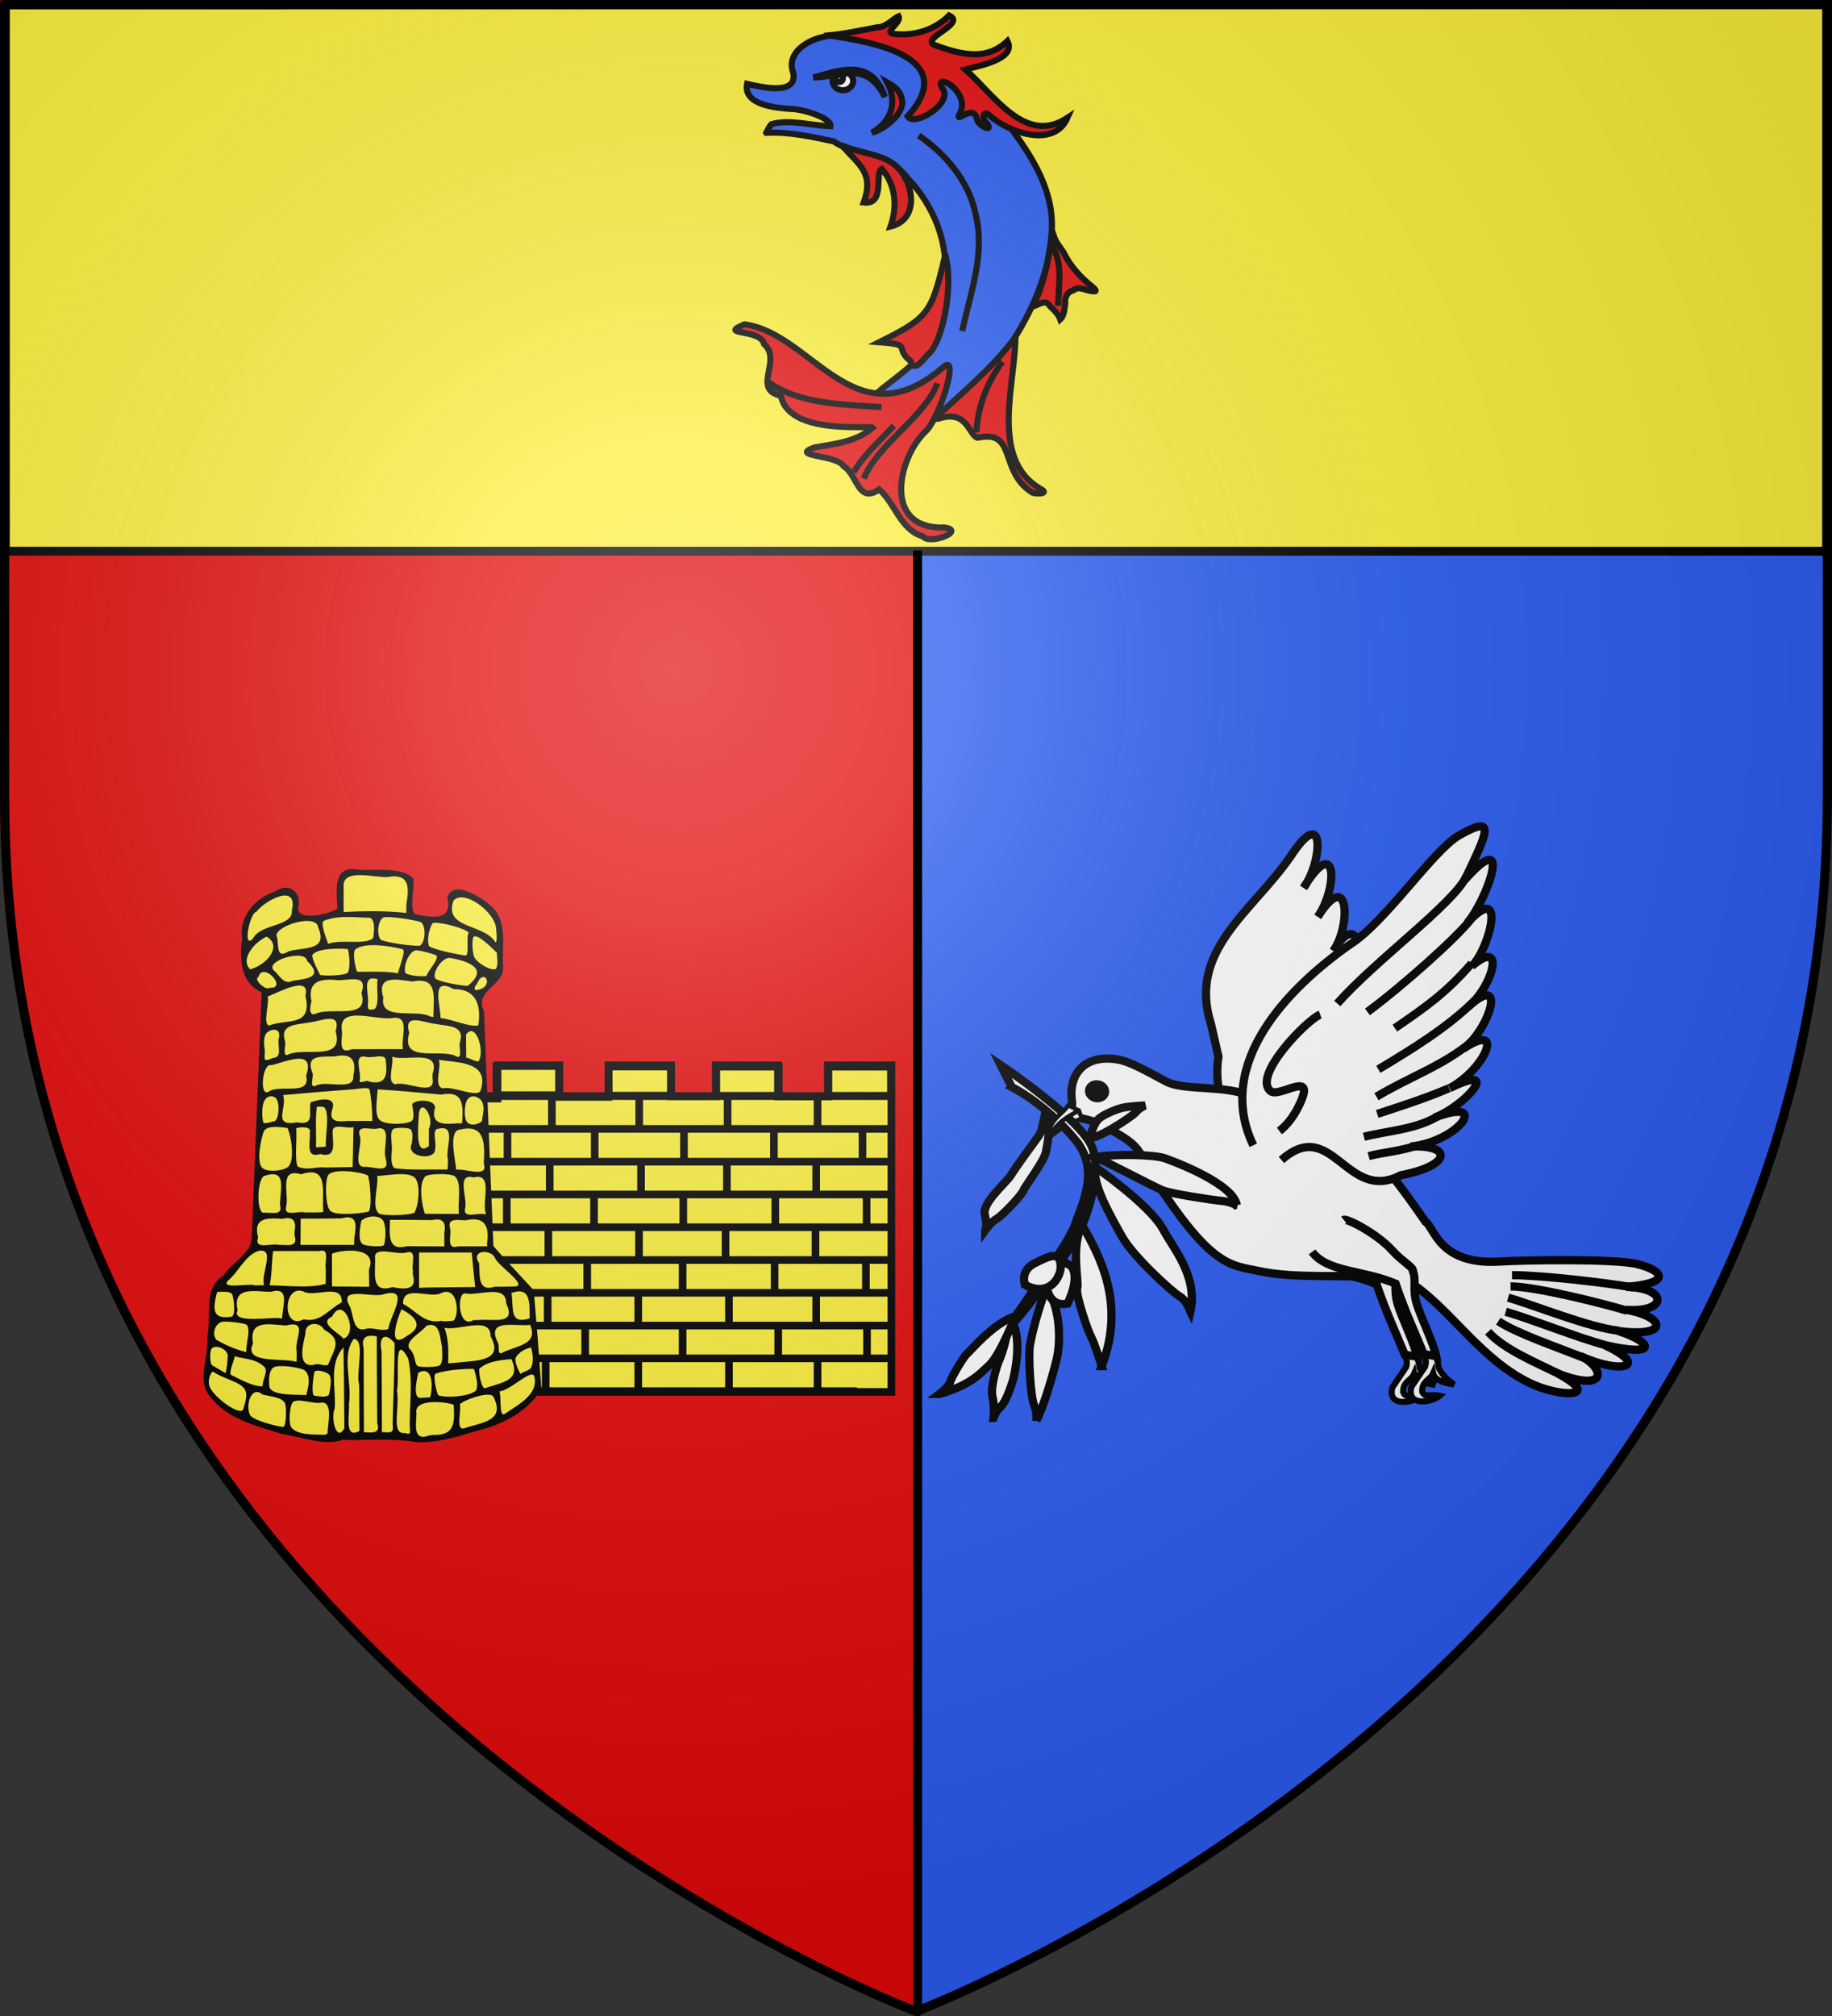 <?xml version="1.0" encoding="UTF-8" standalone="no"?>
<svg
   xmlns:dc="http://purl.org/dc/elements/1.1/"
   xmlns:cc="http://creativecommons.org/ns#"
   xmlns:rdf="http://www.w3.org/1999/02/22-rdf-syntax-ns#"
   xmlns:svg="http://www.w3.org/2000/svg"
   xmlns="http://www.w3.org/2000/svg"
   xmlns:xlink="http://www.w3.org/1999/xlink"
   xmlns:sodipodi="http://sodipodi.sourceforge.net/DTD/sodipodi-0.dtd"
   xmlns:inkscape="http://www.inkscape.org/namespaces/inkscape"
   height="660"
   width="600"
   version="1.0"
   id="svg2"
   sodipodi:version="0.32"
   inkscape:version="0.48.2 r9819"
   sodipodi:docname="Blason_ville_fr_Colombier-Saugnieu_(Rhône).svg"
   inkscape:export-filename="/Users/olivier/Desktop/Blason Rouge/Blason_Vide_3D.png"
   inkscape:export-xdpi="144"
   inkscape:export-ydpi="144"
   inkscape:output_extension="org.inkscape.output.svg.inkscape">
  <rect width="100%" height="100%" fill="#333333" stroke="none"/>
  <sodipodi:namedview
     inkscape:window-height="738"
     inkscape:window-width="1280"
     inkscape:pageshadow="2"
     inkscape:pageopacity="0.0"
     guidetolerance="10.0"
     gridtolerance="10.0"
     objecttolerance="10.0"
     borderopacity="1.0"
     bordercolor="#666666"
     pagecolor="#ffffff"
     id="base"
     showgrid="false"
     height="660px"
     inkscape:zoom="0.76787379"
     inkscape:cx="58.125474"
     inkscape:cy="442.55709"
     inkscape:window-x="-8"
     inkscape:window-y="-8"
     inkscape:current-layer="layer4"
     showguides="true"
     inkscape:guide-bbox="true"
     inkscape:window-maximized="1" />
  <defs
     id="defs6">
    <linearGradient
       id="linearGradient2893">
      <stop
         style="stop-color:white;stop-opacity:0.314;"
         offset="0"
         id="stop2895" />
      <stop
         id="stop2897"
         offset="0.19"
         style="stop-color:white;stop-opacity:0.251;" />
      <stop
         style="stop-color:#6b6b6b;stop-opacity:0.125;"
         offset="0.6"
         id="stop2901" />
      <stop
         style="stop-color:black;stop-opacity:0.125;"
         offset="1"
         id="stop2899" />
    </linearGradient>
    <radialGradient
       inkscape:collect="always"
       xlink:href="#linearGradient2893"
       id="radialGradient3163"
       gradientUnits="userSpaceOnUse"
       gradientTransform="matrix(1.353,0,0,1.349,-77.629,-85.747)"
       cx="221.445"
       cy="226.331"
       fx="221.445"
       fy="226.331"
       r="300" />
  </defs>
  <g
     inkscape:groupmode="layer"
     id="layer3"
     inkscape:label="Fond écu"
     style="display:inline"
     sodipodi:insensitive="true">
    <path
       style="fill:#e20909;fill-opacity:1;fill-rule:evenodd;stroke:none;display:inline"
       d="M 0,0 0,260.438 C 0,274.017 0.663,287.192 1.938,300 L 2,300 C 27.698,557.617 300,660 300,660 L 300,300 300,0 0,0 z"
       id="path3161"
       inkscape:connector-curvature="0" />
    <path
       style="fill:#2b5df2;fill-opacity:1;fill-rule:evenodd;stroke:none;display:inline"
       d="m 300,0 0,300 0,358.5 c 0,0 270.474,-101.957 296,-358.5 l 2.062,0 C 599.337,287.192 600,274.017 600,260.438 L 600,0 300,0 z"
       id="path5127"
       inkscape:connector-curvature="0" />
    <g
       style="fill:#fcef3c;display:inline"
       inkscape:label="chef"
       id="layer5"
       transform="translate(0.235,-0.663)">
      <rect
         y="2.114"
         x="1.532"
         height="179.009"
         width="596.466"
         id="rect2230"
         style="fill:#fcef3c;fill-opacity:1;fill-rule:nonzero;stroke:#000000;stroke-width:2.902;stroke-miterlimit:4;stroke-opacity:1;stroke-dasharray:none" />
    </g>
  </g>
  <g
     inkscape:groupmode="layer"
     id="layer4"
     inkscape:label="Meubles"
     style="display:inline"
     sodipodi:insensitive="true">
    <g
       id="g4060"
       style="fill:#e7caca;fill-opacity:1"
       transform="matrix(0.388,0,0,0.388,-390.114,-339.994)">
      <g
         id="g4992"
         style="fill:#ffffff;fill-opacity:1;stroke:#000000;stroke-width:8;stroke-miterlimit:4;stroke-opacity:1;stroke-dasharray:none" />
      <g
         id="g4976"
         style="fill:#ffffff;fill-opacity:1;stroke:#000000;stroke-width:6.905;stroke-miterlimit:4;stroke-opacity:1;stroke-dasharray:none"
         transform="matrix(1.026,0,0,1.002,-19.666,-3.067)">
        <g
           id="g4984"
           style="fill:#ffffff;fill-opacity:1;stroke:#000000;stroke-width:6.905;stroke-miterlimit:4;stroke-opacity:1;stroke-dasharray:none" />
      </g>
    </g>
    <g
       transform="matrix(0.615,0,0,0.615,-1.386,158.205)"
       id="g4311"
       style="stroke-width:4.066;stroke-miterlimit:4;stroke-dasharray:none">
      <g
         transform="matrix(0.388,0,0,0.388,66.013,-7.18)"
         id="g18231"
         style="stroke:#000000;stroke-width:10.473;stroke-miterlimit:4;stroke-dasharray:none">
        <path
           inkscape:connector-curvature="0"
           d="m 518.562,817.11 0,45.674 -31.344,0 0,402.373 571.887,0 0,-405.149 0.082,0 0,-42.899 -87.219,0 0,42.683 -68.531,0 0,-42.683 -85.344,0 0,42.436 -61.5,0 0,-42.436 -85.812,0 0,43.361 -67.344,0 0,-43.361 z"
           style="fill:#fcef3c;fill-opacity:1;stroke:#000000;stroke-width:10.473;stroke-miterlimit:4;stroke-dasharray:none"
           id="rect16192"
           sodipodi:nodetypes="ccccccccccccccccccccc" />
        <g
           id="g18176"
           style="stroke:#000000;stroke-width:10.473;stroke-miterlimit:4;stroke-dasharray:none">
          <path
             inkscape:connector-curvature="0"
             d="m 490.611,859.353 569.227,-10e-6"
             style="fill:none;stroke:#000000;stroke-width:10.473;stroke-linecap:butt;stroke-linejoin:miter;stroke-miterlimit:4;stroke-opacity:1;stroke-dasharray:none"
             id="path17282"
             sodipodi:nodetypes="cc" />
          <path
             inkscape:connector-curvature="0"
             d="m 491.611,904.328 567.227,-10e-6"
             style="fill:none;stroke:#000000;stroke-width:10.473;stroke-linecap:butt;stroke-linejoin:miter;stroke-miterlimit:4;stroke-opacity:1;stroke-dasharray:none"
             id="path17280"
             sodipodi:nodetypes="cc" />
          <path
             inkscape:connector-curvature="0"
             d="m 494.001,949.304 568.37,-1e-5"
             style="fill:none;stroke:#000000;stroke-width:10.473;stroke-linecap:butt;stroke-linejoin:miter;stroke-miterlimit:4;stroke-opacity:1;stroke-dasharray:none"
             id="path17278"
             sodipodi:nodetypes="cc" />
          <path
             inkscape:connector-curvature="0"
             d="m 500.001,994.279 561.957,-10e-6"
             style="fill:none;stroke:#000000;stroke-width:10.473;stroke-linecap:butt;stroke-linejoin:miter;stroke-miterlimit:4;stroke-opacity:1;stroke-dasharray:none"
             id="path17276"
             sodipodi:nodetypes="cc" />
          <path
             inkscape:connector-curvature="0"
             d="m 500.001,1039.254 562.338,0"
             style="fill:none;stroke:#000000;stroke-width:10.473;stroke-linecap:butt;stroke-linejoin:miter;stroke-miterlimit:4;stroke-opacity:1;stroke-dasharray:none"
             id="path17274"
             sodipodi:nodetypes="cc" />
          <path
             inkscape:connector-curvature="0"
             d="m 512.137,1084.229 550.211,0"
             style="fill:none;stroke:#000000;stroke-width:10.473;stroke-linecap:butt;stroke-linejoin:miter;stroke-miterlimit:4;stroke-opacity:1;stroke-dasharray:none"
             id="path17272"
             sodipodi:nodetypes="cc" />
          <path
             inkscape:connector-curvature="0"
             d="m 556.182,1129.205 505.894,0"
             style="fill:none;stroke:#000000;stroke-width:10.473;stroke-linecap:butt;stroke-linejoin:miter;stroke-miterlimit:4;stroke-opacity:1;stroke-dasharray:none"
             id="path17270"
             sodipodi:nodetypes="cc" />
          <path
             inkscape:connector-curvature="0"
             d="m 559.237,1174.18 503.068,0"
             style="fill:none;stroke:#000000;stroke-width:10.473;stroke-linecap:butt;stroke-linejoin:miter;stroke-miterlimit:4;stroke-opacity:1;stroke-dasharray:none"
             id="path17268"
             sodipodi:nodetypes="cc" />
          <path
             inkscape:connector-curvature="0"
             d="m 593.155,859.126 0,43.936"
             style="fill:none;stroke:#000000;stroke-width:10.473;stroke-linecap:butt;stroke-linejoin:miter;stroke-miterlimit:4;stroke-opacity:1;stroke-dasharray:none"
             id="path17266" />
          <path
             inkscape:connector-curvature="0"
             d="m 713.007,859.593 0,43.936"
             style="fill:none;stroke:#000000;stroke-width:10.473;stroke-linecap:butt;stroke-linejoin:miter;stroke-miterlimit:4;stroke-opacity:1;stroke-dasharray:none"
             id="path17264" />
          <path
             inkscape:connector-curvature="0"
             d="m 532.2,904.464 0,43.936"
             style="fill:none;stroke:#000000;stroke-width:10.473;stroke-linecap:butt;stroke-linejoin:miter;stroke-miterlimit:4;stroke-opacity:1;stroke-dasharray:none"
             id="path17262" />
          <path
             inkscape:connector-curvature="0"
             d="m 834.311,859.593 0,43.936"
             style="fill:none;stroke:#000000;stroke-width:10.473;stroke-linecap:butt;stroke-linejoin:miter;stroke-miterlimit:4;stroke-opacity:1;stroke-dasharray:none"
             id="path17260" />
          <path
             inkscape:connector-curvature="0"
             d="m 957.775,857.724 0,43.936"
             style="fill:none;stroke:#000000;stroke-width:10.473;stroke-linecap:butt;stroke-linejoin:miter;stroke-miterlimit:4;stroke-opacity:1;stroke-dasharray:none"
             id="path17258" />
          <path
             inkscape:connector-curvature="0"
             d="m 651.922,906.334 0,43.936"
             style="fill:none;stroke:#000000;stroke-width:10.473;stroke-linecap:butt;stroke-linejoin:miter;stroke-miterlimit:4;stroke-opacity:1;stroke-dasharray:none"
             id="path17254" />
          <path
             inkscape:connector-curvature="0"
             d="m 774.45,904.464 0,43.936"
             style="fill:none;stroke:#000000;stroke-width:10.473;stroke-linecap:butt;stroke-linejoin:miter;stroke-miterlimit:4;stroke-opacity:1;stroke-dasharray:none"
             id="path17252" />
          <path
             inkscape:connector-curvature="0"
             d="m 897.914,903.529 0,43.936"
             style="fill:none;stroke:#000000;stroke-width:10.473;stroke-linecap:butt;stroke-linejoin:miter;stroke-miterlimit:4;stroke-opacity:1;stroke-dasharray:none"
             id="path17250" />
          <path
             inkscape:connector-curvature="0"
             d="m 1019.507,904.464 0,43.936"
             style="fill:none;stroke:#000000;stroke-width:10.473;stroke-linecap:butt;stroke-linejoin:miter;stroke-miterlimit:4;stroke-opacity:1;stroke-dasharray:none"
             id="path17248" />
          <path
             inkscape:connector-curvature="0"
             d="m 590.19,946.531 0,43.936"
             style="fill:none;stroke:#000000;stroke-width:10.473;stroke-linecap:butt;stroke-linejoin:miter;stroke-miterlimit:4;stroke-opacity:1;stroke-dasharray:none"
             id="path17246" />
          <path
             inkscape:connector-curvature="0"
             d="m 715.524,948.4 0,43.936"
             style="fill:none;stroke:#000000;stroke-width:10.473;stroke-linecap:butt;stroke-linejoin:miter;stroke-miterlimit:4;stroke-opacity:1;stroke-dasharray:none"
             id="path17244" />
          <path
             inkscape:connector-curvature="0"
             d="m 833.376,950.27 0,43.936"
             style="fill:none;stroke:#000000;stroke-width:10.473;stroke-linecap:butt;stroke-linejoin:miter;stroke-miterlimit:4;stroke-opacity:1;stroke-dasharray:none"
             id="path17242" />
          <path
             inkscape:connector-curvature="0"
             d="m 955.904,948.4 0,43.936"
             style="fill:none;stroke:#000000;stroke-width:10.473;stroke-linecap:butt;stroke-linejoin:miter;stroke-miterlimit:4;stroke-opacity:1;stroke-dasharray:none"
             id="path17240" />
          <path
             inkscape:connector-curvature="0"
             d="m 1025.119,997.945 0,43.936"
             style="fill:none;stroke:#000000;stroke-width:10.473;stroke-linecap:butt;stroke-linejoin:miter;stroke-miterlimit:4;stroke-opacity:1;stroke-dasharray:none"
             id="path17238" />
          <path
             inkscape:connector-curvature="0"
             d="m 531.264,993.271 0,43.936"
             style="fill:none;stroke:#000000;stroke-width:10.473;stroke-linecap:butt;stroke-linejoin:miter;stroke-miterlimit:4;stroke-opacity:1;stroke-dasharray:none"
             id="path17234" />
          <path
             inkscape:connector-curvature="0"
             d="m 650.987,994.206 0,43.936"
             style="fill:none;stroke:#000000;stroke-width:10.473;stroke-linecap:butt;stroke-linejoin:miter;stroke-miterlimit:4;stroke-opacity:1;stroke-dasharray:none"
             id="path17232" />
          <path
             inkscape:connector-curvature="0"
             d="m 773.515,994.206 0,43.936"
             style="fill:none;stroke:#000000;stroke-width:10.473;stroke-linecap:butt;stroke-linejoin:miter;stroke-miterlimit:4;stroke-opacity:1;stroke-dasharray:none"
             id="path17230" />
          <path
             inkscape:connector-curvature="0"
             d="m 899.784,995.141 0,43.936"
             style="fill:none;stroke:#000000;stroke-width:10.473;stroke-linecap:butt;stroke-linejoin:miter;stroke-miterlimit:4;stroke-opacity:1;stroke-dasharray:none"
             id="path17228" />
          <path
             inkscape:connector-curvature="0"
             d="m 954.969,1040.947 0,43.936"
             style="fill:none;stroke:#000000;stroke-width:10.473;stroke-linecap:butt;stroke-linejoin:miter;stroke-miterlimit:4;stroke-opacity:1;stroke-dasharray:none"
             id="path17226" />
          <path
             inkscape:connector-curvature="0"
             d="m 831.505,1040.947 0,43.936"
             style="fill:none;stroke:#000000;stroke-width:10.473;stroke-linecap:butt;stroke-linejoin:miter;stroke-miterlimit:4;stroke-opacity:1;stroke-dasharray:none"
             id="path17224" />
          <path
             inkscape:connector-curvature="0"
             d="m 712.718,1036.273 0,43.936"
             style="fill:none;stroke:#000000;stroke-width:10.473;stroke-linecap:butt;stroke-linejoin:miter;stroke-miterlimit:4;stroke-opacity:1;stroke-dasharray:none"
             id="path17222" />
          <path
             inkscape:connector-curvature="0"
             d="m 588.32,1040.947 0,43.936"
             style="fill:none;stroke:#000000;stroke-width:10.473;stroke-linecap:butt;stroke-linejoin:miter;stroke-miterlimit:4;stroke-opacity:1;stroke-dasharray:none"
             id="path17220" />
          <path
             inkscape:connector-curvature="0"
             d="m 641.633,1084.883 0,43.936"
             style="fill:none;stroke:#000000;stroke-width:10.473;stroke-linecap:butt;stroke-linejoin:miter;stroke-miterlimit:4;stroke-opacity:1;stroke-dasharray:none"
             id="path17218" />
          <path
             inkscape:connector-curvature="0"
             d="m 772.58,1083.948 0,43.936"
             style="fill:none;stroke:#000000;stroke-width:10.473;stroke-linecap:butt;stroke-linejoin:miter;stroke-miterlimit:4;stroke-opacity:1;stroke-dasharray:none"
             id="path17216" />
          <path
             inkscape:connector-curvature="0"
             d="m 898.849,1083.948 0,43.936"
             style="fill:none;stroke:#000000;stroke-width:10.473;stroke-linecap:butt;stroke-linejoin:miter;stroke-miterlimit:4;stroke-opacity:1;stroke-dasharray:none"
             id="path17214" />
          <path
             inkscape:connector-curvature="0"
             d="m 1024.183,1082.078 0,43.936"
             style="fill:none;stroke:#000000;stroke-width:10.473;stroke-linecap:butt;stroke-linejoin:miter;stroke-miterlimit:4;stroke-opacity:1;stroke-dasharray:none"
             id="path17212" />
          <path
             inkscape:connector-curvature="0"
             d="m 711.686,1127.748 0,43.936"
             style="fill:none;stroke:#000000;stroke-width:10.473;stroke-linecap:butt;stroke-linejoin:miter;stroke-miterlimit:4;stroke-opacity:1;stroke-dasharray:none"
             id="path17210" />
          <path
             inkscape:connector-curvature="0"
             d="m 587.384,1126.949 0,43.936"
             style="fill:none;stroke:#000000;stroke-width:10.473;stroke-linecap:butt;stroke-linejoin:miter;stroke-miterlimit:4;stroke-opacity:1;stroke-dasharray:none"
             id="path17208" />
          <path
             inkscape:connector-curvature="0"
             d="m 836.182,1127.884 0,43.936"
             style="fill:none;stroke:#000000;stroke-width:10.473;stroke-linecap:butt;stroke-linejoin:miter;stroke-miterlimit:4;stroke-opacity:1;stroke-dasharray:none"
             id="path17206" />
          <path
             inkscape:connector-curvature="0"
             d="m 955.904,1130.688 0,43.936"
             style="fill:none;stroke:#000000;stroke-width:10.473;stroke-linecap:butt;stroke-linejoin:miter;stroke-miterlimit:4;stroke-opacity:1;stroke-dasharray:none"
             id="path17204" />
          <path
             inkscape:connector-curvature="0"
             d="m 638.827,1174.625 0,43.936"
             style="fill:none;stroke:#000000;stroke-width:10.473;stroke-linecap:butt;stroke-linejoin:miter;stroke-miterlimit:4;stroke-opacity:1;stroke-dasharray:none"
             id="path17202" />
          <path
             inkscape:connector-curvature="0"
             d="m 903.784,1175.56 0,43.936"
             style="fill:none;stroke:#000000;stroke-width:10.473;stroke-linecap:butt;stroke-linejoin:miter;stroke-miterlimit:4;stroke-opacity:1;stroke-dasharray:none"
             id="path17200" />
          <path
             inkscape:connector-curvature="0"
             d="m 957.775,1218.561 0,43.936"
             style="fill:none;stroke:#000000;stroke-width:10.473;stroke-linecap:butt;stroke-linejoin:miter;stroke-miterlimit:4;stroke-opacity:1;stroke-dasharray:none"
             id="path17198" />
          <path
             inkscape:connector-curvature="0"
             d="m 584.578,1219.496 0,43.936"
             style="fill:none;stroke:#000000;stroke-width:10.473;stroke-linecap:butt;stroke-linejoin:miter;stroke-miterlimit:4;stroke-opacity:1;stroke-dasharray:none"
             id="path17196" />
          <path
             inkscape:connector-curvature="0"
             d="m 972.73,818.984 85.782,0 0,39.928 -85.782,0 0,-39.928 z"
             style="fill:none;stroke:#000000;stroke-width:10.473;stroke-linecap:butt;stroke-linejoin:miter;stroke-miterlimit:4;stroke-opacity:1;stroke-dasharray:none"
             id="path17194" />
          <path
             inkscape:connector-curvature="0"
             d="m 818.814,818.983 85.782,0 0,39.928 -85.782,0 0,-39.928 z"
             style="fill:none;stroke:#000000;stroke-width:10.473;stroke-linecap:butt;stroke-linejoin:miter;stroke-miterlimit:4;stroke-opacity:1;stroke-dasharray:none"
             id="path17192" />
          <path
             inkscape:connector-curvature="0"
             d="m 671.024,818.804 85.782,0 0,39.928 -85.782,0 0,-39.928 z"
             style="fill:none;stroke:#000000;stroke-width:10.473;stroke-linecap:butt;stroke-linejoin:miter;stroke-miterlimit:4;stroke-opacity:1;stroke-dasharray:none"
             id="path17190" />
          <path
             inkscape:connector-curvature="0"
             d="m 517.108,818.128 85.782,0 0,39.928 -85.782,0 0,-39.928 z"
             style="fill:none;stroke:#000000;stroke-width:10.473;stroke-linecap:butt;stroke-linejoin:miter;stroke-miterlimit:4;stroke-opacity:1;stroke-dasharray:none"
             id="path17188" />
          <path
             inkscape:connector-curvature="0"
             d="m 573.22,1219.155 485.043,0"
             style="fill:none;stroke:#000000;stroke-width:10.473;stroke-linecap:butt;stroke-linejoin:miter;stroke-miterlimit:4;stroke-opacity:1;stroke-dasharray:none"
             id="path17186"
             sodipodi:nodetypes="cc" />
          <path
             inkscape:connector-curvature="0"
             d="m 564.866,1264.13 447.093,0"
             style="fill:none;stroke:#000000;stroke-width:10.473;stroke-linecap:butt;stroke-linejoin:miter;stroke-miterlimit:4;stroke-opacity:1;stroke-dasharray:none"
             id="path17184" />
          <path
             inkscape:connector-curvature="0"
             d="m 772.58,1175.897 0,43.936"
             style="fill:none;stroke:#000000;stroke-width:10.473;stroke-linecap:butt;stroke-linejoin:miter;stroke-miterlimit:4;stroke-opacity:1;stroke-dasharray:none"
             id="path17182" />
          <path
             inkscape:connector-curvature="0"
             d="m 711.686,1219.697 0,43.936"
             style="fill:none;stroke:#000000;stroke-width:10.473;stroke-linecap:butt;stroke-linejoin:miter;stroke-miterlimit:4;stroke-opacity:1;stroke-dasharray:none"
             id="path17180" />
          <path
             inkscape:connector-curvature="0"
             d="m 836.182,1219.833 0,43.936"
             style="fill:none;stroke:#000000;stroke-width:10.473;stroke-linecap:butt;stroke-linejoin:miter;stroke-miterlimit:4;stroke-opacity:1;stroke-dasharray:none"
             id="path16136" />
        </g>
      </g>
      <g
         transform="matrix(0.388,0,0,0.388,160.235,-319.794)"
         id="g2119"
         style="stroke-width:10.473;stroke-miterlimit:4;stroke-dasharray:none">
        <g
           transform="translate(-1361.835,-74.826)"
           id="g11024"
           style="stroke-width:10.473;stroke-miterlimit:4;stroke-dasharray:none">
          <path
             inkscape:connector-curvature="0"
             d="m 1438.062,1430.25 c -9.961,-0.762 -17.574,7.725 -18.406,17.094 -2.032,11.973 -0.339,24.155 0.156,36.188 -11.714,7.543 -26.156,10.337 -40,10.844 -7.518,0.344 -17.99,-2.743 -18.031,-11.812 2.946,-9.391 0.657,-22.623 -10,-26 -9.792,-3.256 -17.563,4.671 -26.373,7.364 -21.711,9.575 -39.591,31.998 -36.815,56.761 0.122,11.435 -2.358,23.165 -0.564,34.746 1.389,17.34 11.018,34.572 27.845,40.786 -5.011,113.828 -8.879,227.719 -14,341.531 -3.574,19.32 -22.469,29.311 -34.219,43.25 -2.995,4.569 -6.501,8.226 -11.031,11.281 -14.206,13.154 -13.314,34.404 -13.49,52.281 0.392,9.829 -1.15,19.57 -1.979,29.219 1.556,22.85 -10.692,46.111 -2.094,68.344 12.716,23.263 37.136,37.188 61.348,45.872 18.34,6.189 36.727,12.963 55.911,16.058 22.386,4.855 46.116,12.576 68.898,5.413 34.154,0.819 68.681,-2.573 102.5,3.25 34.409,0.716 67.067,-11.794 99.632,-21.047 27.044,-9.128 52.879,-25.504 68.274,-50.141 -2.897,-44.863 -6.589,-89.668 -10.312,-134.469 -18.541,-20.172 -37.441,-40.027 -55.438,-60.688 -4.428,-107.402 -8.63,-214.812 -12.938,-322.219 -5.212,-9.485 -3.111,-21.672 4.656,-29.125 8.524,-9.633 22.411,-17.931 21.562,-32.625 -2.112,-24.017 4.878,-50.355 -7.781,-72.344 -8.847,-13.116 -23.114,-21.623 -37.219,-28.156 -7.911,-3.285 -20.1,-6.568 -25.781,1.75 -3.471,4.369 0.614,10.146 -0.562,15.312 0.137,9.546 -8.567,16.662 -17.719,16.625 -10.692,0.797 -21.169,-1.785 -31.625,-3.656 -7.397,-11.865 -2.651,-26.793 -2.375,-39.875 -0.044,-4.615 1.91,-10.853 -3.719,-12.938 -16.937,-9.894 -37.536,-7.396 -56.374,-7.655 -7.522,0.828 -14.562,-1.057 -21.939,-1.22 z"
             style="fill:#fcef3c;fill-opacity:1;stroke:none"
             id="rect10331" />
          <path
             inkscape:connector-curvature="0"
             d="m 1512.515,1475.584 c -0.101,4.292 -0.202,8.583 -0.302,12.875 -28.514,-2.85 -57.293,-2.793 -85.887,-1.013 0,-11.658 0,-23.316 0,-34.974 -1.891,-26.102 43.869,-11.543 60.616,-13.241 29.288,-5.08 29.583,13.463 25.574,36.353 z m -210.689,48.097 c -14.527,15.799 -4.285,-35.67 4.654,-36.625 11.704,-15.542 57.584,-40.487 48.762,-1.864 1.796,22.738 -42.226,17.306 -53.416,38.489 z m 333.537,-15.466 c 0.569,5.175 2.104,18.951 -0.33,20.912 -16.849,-26.731 -71.658,-18.211 -57.902,-57.569 14.628,-15.703 55.243,15.027 58.232,36.657 z m -230.237,22.758 c -6.49,-16.852 -10.344,-29.938 -5.424,-31.854 20.713,-8.07 45.242,-3.937 60.664,-4.082 8.558,-0.08 8.82,14.398 6.42,28.157 -12.243,10.009 -43.437,0.813 -61.66,7.779 z m 127.9,-29.365 c 6.734,6.805 5.326,27.24 -2.035,31.9 -11.184,0.639 -42.618,-3.706 -53.756,-7.96 -5.848,-7.357 -4.021,-26.655 3.723,-30.794 5.811,-2.346 45.286,3.525 52.067,6.854 z m -182.45,39.699 c -18.592,12.014 -12.323,-12.054 -16.508,-22.254 1.973,-14.378 55.403,-29.508 57.283,-10.684 14.417,32.732 -20.398,26.917 -40.776,32.938 z m 247.505,-25.416 c -4.017,3.526 1.035,29.621 -4.209,31.173 -9.878,-1.335 -42.852,-7.683 -50.346,-12.931 -3.333,-8.764 0.155,-24.089 4.871,-31.548 7.417,-2.943 46.364,7.268 49.684,13.306 z m -300.005,50.068 c -14.198,-13.495 5.271,-37.015 22.501,-44.867 22.04,12.757 0.536,38.683 -22.501,44.867 z m 338.49,-22.875 c 0.244,6.44 2.639,17.6 -1.701,22.506 -5.712,2.247 -22.741,-5.983 -29.063,-15.791 -2.458,-4.494 -4.029,-24.528 -1.1,-28.513 5.593,-4.225 23.004,13.357 31.864,21.798 z m -129.589,-4.785 c 5.483,1.457 -3.8,22.922 -6.108,33.08 -18.539,-3.329 -37.417,-1.829 -56.147,-2.105 -2.992,-7.783 -6.463,-27.9 -2.011,-31.032 14.259,-10.029 48.779,-4.059 64.266,0.057 z m -74.99,32.333 c -5.114,4.08 -30.151,4.561 -37.962,3.087 -3.118,-6.117 -11.605,-22.451 -10.634,-27.328 5.861,-9.953 40.43,-9.35 48.885,-8.13 3.086,14.881 2.408,27.681 -0.288,32.371 z m 107.84,4.651 c -9.155,0.26 -20.581,0.055 -28.722,-4.083 -3.137,-8.493 3.506,-28.195 13.899,-31.344 3.499,-0.618 25.443,4.806 28.882,7.327 2.893,5.777 -10.679,18.682 -14.059,28.1 z m -183.25,6.329 c -11.961,6.201 -17.747,-6.575 -25.073,-13.315 -16.945,-13.209 42.313,-31.452 44.739,-13.838 23.07,22.245 0.175,24.398 -19.666,27.153 z m 240.058,6.875 c -4.821,0.617 -42.242,-5.46 -44.919,-10.7 -3.413,-9.86 12.063,-30.655 22.109,-27.224 12.615,2.034 30.199,7.011 34.611,15.875 2.909,5.844 -1.097,13.906 -11.802,22.049 z m -272.024,2.711 c -4.744,4.69 -22.592,-11.422 -15.45,-14.468 6.593,-22.818 41.404,16.311 15.45,14.468 z m 286.491,2.797 c -7.709,2.171 -5.068,-4.937 -2.124,-7.473 9.768,-24.415 25.02,2.417 2.124,7.473 z m -142.259,26.464 c -9.011,2.191 -9.798,0.305 -9.109,-7.658 1.733,-13.805 -9.525,-39.98 13.21,-33.342 -2.136,12.833 3.206,33.426 -4.101,41 z m -81.733,6.825 c -10.848,3.191 -5.195,-16.927 -4.938,-17.398 -5.218,-24.748 8.349,-31.319 32.294,-29.423 14.913,2.782 46.499,-11.11 36.28,17.941 11.307,38.453 -41.566,17.805 -63.636,28.88 z m 162.538,0.05 0,0 -0.136,4.065 -4.184,-0.704 c -18.919,-10.804 -70.069,6.69 -64.511,-25.894 -9.764,-32.221 19.366,-24.653 40.166,-22.161 34.462,-6.727 28.85,19.889 28.665,44.694 z m -225.416,15.658 c -9.419,-1.163 0.339,-29.964 -2.107,-39.873 12.479,-4.087 59.035,-30.994 51.77,-0.943 10.197,43.803 -26.049,31.215 -49.663,40.817 z m 286.918,-0.158 c -10.728,3.089 -35.855,-8.592 -51.887,-10.041 0.376,-17.073 -14.387,-57.888 18.064,-39.688 31.75,-0.219 37.778,22.64 33.822,49.728 z m -140.746,32.625 c -11.011,0 -22.022,0.032 -33.032,0.143 -20.568,7.828 -11.761,-14.394 -13.541,-26.003 -4.936,-35.499 48.431,-12.543 70.774,-17.028 23.481,-2.838 9.757,27.863 13.222,42.887 -12.474,0 -24.949,0 -37.423,0 z m -119.327,7.003 c -10.137,5.838 -3.223,-13.299 -5.25,-17.994 -7.405,-23.87 16.124,-22.283 33.845,-25.724 17.05,-2.021 43.578,-15.192 35.655,12.211 11.78,41.983 -40.554,21.719 -64.25,31.506 z m 234.75,-16.003 c -1.974,5.324 5.441,26.116 -7.25,17.592 -23.763,-8.567 -73.764,9.957 -62.25,-30.954 -8.122,-27.694 18.578,-14.358 35.655,-12.353 17.672,3.479 41.529,1.609 33.845,25.715 z m -256.5,21.056 c -16.252,7.554 -10.135,-0.675 -11.34,-12.346 -1.403,-7.034 -1.371,-17.465 2.394,-21.638 6.153,-6.82 21.11,-7.772 16.866,7.512 -2.183,9.163 5.827,25.893 -7.92,26.472 z m 283.507,1.819 c -0.446,7.393 -13.074,-2.138 -18.257,-2.209 -0.074,-10.569 -0.149,-21.139 -0.224,-31.708 12.719,-17.599 24.659,18.923 18.481,33.916 z m -152.507,30.375 c -0.834,-2.9 -13.81,4.648 -11.949,-1.494 2.864,-10.747 -9.636,-36.256 8.334,-32.256 8.394,2.468 27.64,-5.631 27.421,5.222 2.681,20.325 0.079,34.56 -23.807,28.528 z m -72,5.762 c -10.499,5.023 -1.983,-14.325 -5,-17.848 -9.768,-25.753 13.492,-21.294 31.169,-22.243 22.042,-4.996 30.019,4.681 25.148,26.802 1.808,21.385 -37.314,5.723 -51.317,13.289 z m 160,-15.848 c 0,1.849 0,3.698 0,5.547 5.021,26.79 -35.686,3.356 -50.909,8.49 -12.61,-2.488 -2.01,-26.203 -4.479,-37.823 19.586,6.649 67.085,-11.44 55.388,23.786 z m -224.75,24.09 c -13.452,8.412 -8.854,-40.828 3.737,-36.242 20.835,-5.09 60.354,-23.28 47.513,14.354 6.681,28.602 -35.533,11.175 -51.25,21.889 z m 291.065,-2.629 c -2.169,12.984 -38.604,-5.75 -51.856,-1.856 -13.835,-2.224 -1.429,-30.586 -5.958,-39.082 26.129,3.899 69.481,2.291 57.815,40.938 z m -252.012,44.776 c -35.366,6.099 -13.263,-19.462 -19.38,-37.401 30.851,-2.807 64.001,-5.631 94.911,-7.745 11.104,-1.476 22.826,-3.09 23.582,0.049 2.193,9.107 3.738,25.928 4.064,43.196 -10.967,0 -21.933,0 -32.9,0 -13.269,0.869 -27.427,2.576 -22.316,-15.397 7.324,-20.006 -19.316,-14.156 -29.451,-10.178 -3.773,12.608 7.152,32.482 -18.509,27.476 z m 226.365,-0.026 0,0 -0.393,1.549 -5.095,-0.262 c -20.265,1.881 -38.316,2.103 -31.68,-21.812 -0.695,-11.567 -27.495,-11.21 -31.5,-4.156 1.421,8.845 4.026,20.852 -1.593,23.518 -9.933,4.713 -37.031,4.598 -43.459,-2.523 -6.885,-7.627 -3.006,-27.433 -2.243,-41.525 29.072,1.709 58.072,4.579 87.079,7.17 30.223,-5.675 30.505,12.957 28.884,38.04 z m -259.713,-1.308 c -3.209,1.55 -11.78,3.28 -12.999,2.018 -1.978,-5.735 -3.29,-24.14 2.331,-32.082 2.953,-4.173 8.845,-6.235 13.869,-2.465 7.742,5.809 4.834,35.049 -3.202,32.529 z m 286.855,-27.337 c 4.488,9.532 0.783,17.239 0.152,26.792 -5.003,5.284 -15.147,6.591 -19.725,2.488 -5.737,-5.142 -4.59,-23.509 -1.138,-30.689 5.256,-9.165 15.915,-5.782 20.711,1.409 z m -214.199,61.963 c -4.521,0.542 -9.079,0.655 -13.62,0.936 0.721,-18.178 -1.066,-38.713 1.197,-55.441 4.265,-0.646 9.354,-0.897 11.108,1.611 6.525,9.329 0.221,40.892 1.315,52.894 z m 141.389,-24.663 c 0,7.939 0,15.878 0,23.817 -20.253,16.583 -14.121,-30.38 -13.698,-45.268 4.203,-21.338 21.793,7.686 13.698,21.452 z m -59.237,40.346 0.027,1.339 c 6.513,21.275 -17.383,9.743 -29.51,10.786 -16.878,-0.011 -1.261,-31.974 -6.41,-43.368 -3.975,-15.357 15.02,-7.131 24.054,-9.132 21.66,-4.649 6.785,28.079 11.838,40.375 z m -82.851,13.06 c -10.935,-1.85 -24.096,4.62 -37.67,-1.136 -4.958,-6.672 -1.009,-38.786 -2.357,-52.428 -0.456,-1.608 22.925,-4.616 18.615,5.832 1.543,11.633 -6.937,35.907 14.228,29.159 24.402,6.709 16.492,-17.732 17.249,-31.383 -0.289,-11.427 19.93,-2.792 28.575,-5.479 -0.391,18.271 -0.777,36.542 -1.161,54.813 -12.493,0.207 -24.986,0.414 -37.478,0.622 z m 168.271,-10.81 c -0.287,4.514 0.131,9.139 -0.754,13.599 -23.492,-0.562 -50.172,1.119 -72.536,-1.879 -5.24,-4.019 -4.487,-14.059 -3.8,-24.033 1.054,-9.617 -3.689,-24.905 2.128,-29.857 3.212,-2.016 19.953,-2.139 23.414,0.337 3.686,3.46 2.94,11.255 2.068,19.175 -10.065,19.881 33.274,24.591 31.796,7.833 2.516,-8.145 -5.381,-27.468 4.577,-27.624 25.826,-6.257 8.801,28.159 13.106,42.45 z m -220.617,10.762 c -9.139,5.571 -28.748,5.963 -34.235,0.564 -8.26,-8.127 -2.177,-38.198 1.686,-49.068 3.252,-9.152 18.167,-7.616 32.832,-5.776 4.614,7.949 11.554,47.065 -0.283,54.279 z m 269.727,-5.512 c 7.292,21.335 -28.127,5.554 -37.866,8.725 0.013,-10.126 -12.216,-54.824 5.697,-55.321 34.435,-8.142 33.772,20.298 32.168,46.596 z m -220.197,66.491 c -8.482,1.129 -17.087,0.378 -25.613,0.634 -8.662,-2.541 -29.413,6.708 -25.372,-8.222 4.229,-17.172 -10.773,-53.479 20.591,-44.092 39.163,-13.28 27.808,25.97 30.394,51.68 z m -59.406,-13.241 -0.034,1.589 -0.039,1.827 c 4.753,16.385 -13.061,9.72 -23.137,10.959 -9.652,-2.86 -7.768,-46.722 1.456,-50.502 30.221,-10.524 22.806,15.28 21.754,36.127 z m 120.355,-37.026 c 3.224,4.832 6.556,48.057 0.671,49.998 -13.816,2.779 -46.042,5.558 -52.438,-1.667 -6.728,-7.6 -6.957,-43.184 -2.324,-48.868 7.389,-9.064 43.018,-4.663 54.09,0.536 z m 124.752,41.026 c 0.099,3.958 0.198,7.917 0.297,11.875 -15.498,-0.036 -30.998,0.097 -46.495,-0.126 -3.375,-8.233 -10.186,-41.692 0.938,-51.661 5.105,-3.486 34.169,-4.063 39.942,0.106 8.108,7.066 5.856,24.421 5.318,39.806 z m 37.214,10.75 -0.012,1.625 -1.404,0 c -8.689,-2.719 -29.115,6.551 -27.131,-7.069 4.557,-14.035 -12.86,-50.133 11.837,-43.462 27.871,-6.9 10.951,33.171 16.71,48.905 z m -97.995,-0.356 c -8.001,3.457 -39.095,4.491 -48.132,1.317 -11.275,-7.961 -1.012,-36.093 -2.727,-51.836 15.933,-0.792 42.479,-6.8 52.134,2.837 7.466,10.061 4.723,37.951 -1.275,47.682 z m -82.318,33.606 c -0.103,3.458 -0.206,6.917 -0.309,10.375 -24.547,10e-5 -49.093,2e-4 -73.64,4e-4 0.091,-12 0.183,-24 0.275,-36 18.772,0.033 37.544,-0.058 56.313,-0.377 20.835,-6.071 20.569,8.438 17.361,26.002 z m -82.086,-7.588 c 0.013,1.725 0.026,3.45 0.04,5.176 5.385,16.766 -10.286,12.638 -21.644,12.788 -10.139,-2.829 -34.485,7.794 -28.424,-10.293 -7.337,-27.422 12.795,-26.847 33.451,-25.444 15.223,-3.96 19.201,3.543 16.578,17.774 z m 122.619,-13.13 c 3.053,9.225 2.6,21.189 0.32,30.956 -0.855,3.665 -24.453,2.068 -28.997,-0.601 -6.737,-3.956 -4.992,-19.115 -2.232,-32.363 9.205,-8.287 27.661,-7.804 30.908,2.007 z m 141.533,29.469 0.138,1.803 0.139,1.822 c -13.277,10e-5 -26.553,10e-5 -39.83,3e-4 -16.487,5.081 -9.592,-13.042 -10.785,-23.14 -5.167,-16.52 9.556,-12.765 20.807,-12.549 25.75,-5.746 33.457,7.177 29.532,32.063 z m -58.652,-14.294 c 0.046,5.973 0.091,11.946 0.137,17.919 -16.942,-0.056 -33.889,0.168 -50.828,-0.273 -27.935,7.569 -24.286,-16.223 -23.739,-36.077 19.284,-0.118 38.568,0.212 57.851,0.357 15.195,-3.627 19.218,3.898 16.579,18.074 z m -162.613,48.669 c -0.012,6.887 0.037,13.775 -0.129,20.66 -26.387,7.752 -65.043,0.375 -96.133,2.261 -9.15,-3.42 -47.746,5.538 -38.542,-6.065 14.725,-11.906 24.319,-35.32 41.805,-41.081 29.659,-7.243 -6.69,48.126 14.59,51.814 4.747,-14.839 3.86,-36.35 6.111,-51.839 21.054,0 42.108,0 63.163,0 15.641,-4.513 6.933,15.323 9.135,24.25 z m 260.099,24.311 c -9.416,0.292 -18.838,0.334 -28.258,0.379 -23.497,7.404 -20.287,-14.693 -21.32,-32.042 -12.138,-18.594 15.603,-19.877 21.502,-7.931 3.401,10.67 45.549,37.677 28.075,39.594 z m -200.849,-23.186 c 0.122,7.875 0.243,15.75 0.365,23.625 -17.038,-0.199 -34.077,-0.359 -51.116,-0.515 0,-14.944 0,-29.888 0,-44.831 13.081,-5.862 63.575,-10.619 50.751,21.721 z m 111.429,24.315 c -14.223,0.241 -28.465,0.076 -42.679,0.7 0,-16.13 0,-32.26 0,-48.389 24.097,0 48.194,0 72.291,0 1.614,15.791 2.917,31.62 4.817,47.379 -11.476,0.104 -22.953,0.207 -34.429,0.311 z m -51.179,-23.44 c 0,1.994 0,3.987 0,5.981 6.221,21.659 -10.749,20.511 -28.095,17.262 -31.899,9.556 -22.178,-22.401 -23.921,-42.672 2.462,-13.106 30.227,-1.191 42.882,-4.821 15.641,-4.513 6.933,15.323 9.135,24.25 z m -268.698,29.833 c 12.697,-0.703 19.966,-0.046 21,3.868 2.662,10.072 4.64,29.354 -1.863,30.255 -10.67,1.48 -16.959,-0.105 -19.853,-3.764 -5.286,-6.683 -1.95,-19.633 0.716,-30.359 z m 429,36.276 c -28.499,9.159 -21.636,-14.257 -24.982,-34.846 27.136,-9.724 24.742,14.909 24.982,34.846 z m -339.798,0.266 c -10.495,-3.779 -70.543,8.89 -61.059,-11.5 -7.216,-33.778 23.844,-25.391 45.551,-25.239 27,-7.654 16.108,19.116 15.508,36.739 z m 29.555,1.073 c -31.026,15.959 -28.022,-52.455 1.968,-37.203 16.115,5.917 51.648,-12.557 50.369,14.006 -17.845,8.816 -28.949,28.272 -52.337,23.198 z m 241.249,0.83 0,0 -4.321,0.117 -4.058,0.119 c -20.11,12.501 -23.342,-36.444 -11.624,-36.688 19.067,3.966 57.093,-13.677 56.776,13.894 14.688,30.121 -18.659,20.782 -36.773,22.557 z m -35.896,1.159 c -5.449,-0.129 -11.125,1.603 -16.477,0.034 -23.281,4.81 -34.57,-14.209 -52.328,-23.22 -0.966,-26.359 34.056,-8.21 50.369,-14.006 25.195,-13.559 27.704,30.369 18.437,37.192 z m -89.144,11.189 c -7.985,3.698 -20.312,-2.297 -29.905,-0.342 -19.463,6.12 -17.144,-18.39 -22.898,-30.574 -16.757,-28.804 30.371,-11.426 45.933,-16.571 38.243,-10.96 9.612,28.465 6.869,47.486 z m -61.726,13.327 c -3.528,-6.665 -35.606,-21.38 -15.6,-30.157 16.003,-31.267 37.41,23.69 15.6,30.157 z m 87.4,-3.827 c -28.142,20.802 -13.031,-24.906 -7.481,-36.471 19.366,9.928 31.111,23.593 7.481,36.471 z m -220.612,22.211 c -14,-3.265 -28.664,-9.711 -40.868,-16.757 -6.498,-7.506 -2.519,-21.551 7.144,-24.619 4.608,-1.463 30.224,1.249 34.281,3.911 5.975,6.868 -0.914,24.177 -0.556,37.465 z m 350.738,1.222 c -6.526,3.197 -2.966,-10.984 -5.169,-13.638 -17.337,-34.466 23.26,-22.36 44.034,-24.907 12.294,27.981 -20.715,28.664 -38.865,38.544 z m -281.56,-2.183 c -0.175,4.683 0.359,10.196 -0.304,14.37 -17.853,-5.838 -73.648,3.39 -59.576,-25.035 -5.967,-33.512 21.6,-26.256 45.258,-24.871 31.421,-7.712 11.155,18.312 14.622,35.537 z m 223.994,15.092 c -5.335,0.457 -10.67,0.912 -16,1.428 0.167,-16.6 1.046,-33.201 -5.362,-48.95 19.711,4.894 64.181,-17.145 63.507,11.819 19.197,34.063 -19.65,33.097 -42.145,35.703 z m -180.243,1.908 c -1.78,5.162 -13.684,-1.204 -17.757,0.846 -26.307,6.813 -17.598,-26.585 -13.913,-42.079 -1.38,-15.883 19.275,-17.637 25.686,-5.437 25.799,13.95 13.653,26.316 5.984,46.671 z m 152.564,2.218 c -3.688,2.5 -25.097,2.939 -30.086,1.095 -5.35,-3.913 -2.26,-15.511 -11.578,-24.155 -6.315,-11.219 16.785,-21.934 23.607,-31.471 19.232,-6.024 18.154,16.515 21.237,29.037 0.201,9.614 1.907,20.792 -3.179,25.494 z m -291.14,-15.267 c 0.845,3.221 -1.272,22.757 -2.935,25.738 l -18.198,-10.558 c -3.539,-2.054 -3.555,-20.125 -0.461,-23.241 5.357,-5.108 18.618,-0.417 21.594,8.062 z m 416.935,17.492 c -2.218,5.229 -10.787,5.865 -14.919,9.463 -2.352,-3.857 -10.016,-18.674 -5.6,-24 5.545,-6.689 10.435,-9.775 19.979,-12.329 2.635,7.73 3.727,19.352 0.54,26.865 z m -366.101,0.276 c 5.071,5.479 -3.148,17.514 -2.802,26.265 -11.384,0.253 -24.159,-6.163 -43.024,-15.551 -3.815,-1.898 2.808,-16.945 5.151,-26.118 4.245,3.711 28.331,2.067 40.675,15.404 z m 302.717,28.679 c -4.808,2.761 -10.136,-24.753 -7.52,-27.059 12.483,-11.002 34.922,-11.802 43.431,-12.709 14.176,29.727 -12.724,31.847 -35.911,39.768 z m -245.045,6.852 c -0.37,1.002 0.553,3.468 -1.446,2.625 -14.7,-0.729 -48.217,1.176 -49.829,-12.16 -1.046,-12.204 0.243,-21.481 5.759,-25.72 7.541,-4.171 33.251,-0.398 41.786,3.385 8.04,5.397 8.117,16.944 3.73,31.87 z m 232.035,-3.095 c -9.617,7.84 -39.702,10.014 -51.299,6.147 -2.136,-3.053 -8.293,-28.118 -3.313,-29.888 15.495,-5.509 45.015,-6.845 52.238,-6.246 3.905,12.402 6.346,24.385 2.375,29.987 z m -221.27,-26.301 c 3.16,-3.102 14.894,-0.458 19.482,3.435 5.528,4.691 1.73,22.323 0.241,28.414 -3.468,3.671 -12.555,2.125 -19.625,1.133 -5.174,-0.726 -1.738,-25.604 -0.099,-32.982 z m 158.476,35.206 0,0 -10.883,0.545 c -14.837,3.224 -5.983,-28.035 -5.242,-34.282 23.003,-12.101 19.358,26.878 16.125,33.737 z m -256.234,16.065 c -3.626,11.807 -46.827,-20.499 -46.993,-34.443 -0.941,-5.525 1.129,-14.092 5.234,-17.055 15.554,11.011 38.984,13.601 44.63,26.017 2.644,5.816 0.862,13.814 -2.87,25.482 z m 359.056,6.546 c -8.827,6.063 -4.177,-26.716 -7.71,-30.87 14.187,-0.089 44.001,-31.493 48.013,-20.77 6.923,25.043 -23.303,39.847 -40.303,51.64 z m -301.725,-14.476 c 1.914,4.681 2.069,29.327 -2.034,32.412 -5.756,0.34 -42.662,-9.038 -46.124,-16.436 -6.372,-14.018 2.081,-40.869 17.199,-28.015 12.411,3.058 26.472,3.68 30.959,12.039 z m 245.902,34.372 c -12.27,3.163 -3.489,-23.793 -5.928,-32.993 6.112,-6.465 42.157,-18.873 46.096,-10.147 17.014,33.47 -16.314,34.926 -40.168,43.14 z m -98.252,-5.567 c 2.224,14.015 -4.087,10.698 -14.675,10.875 0.038,-37.135 -0.289,-74.27 -0.528,-111.404 -3.672,-16.6 2.799,-28.225 17.923,-10.972 0.138,37.167 -1.84,74.337 -2.72,111.501 z m -21.343,-37.208 c 0.081,11.765 0.163,23.53 0.244,35.294 5.065,15.36 -7.345,13.364 -18.326,12.786 -0.104,-38.352 -0.209,-76.704 -0.314,-115.056 -3.869,-15.344 3.888,-19.094 18.064,-16.442 -0.038,27.806 0.15,55.612 0.333,83.417 z m -24.522,-17.167 c 0.142,21.141 0.285,42.282 0.427,63.423 -21.616,12.439 -13.18,-22.962 -14.472,-37.258 4.642,-28.561 -10.824,-66.487 6.658,-88.889 16.471,0.884 2.42,46.002 7.387,62.724 z m -20.607,25.375 c 0.093,11.465 0.187,22.93 0.28,34.394 -10.74,20.207 -19.046,-13.73 -13.302,-27.087 2.222,-27.739 -8.825,-61.004 12.069,-83.682 0.481,25.456 0.743,50.916 0.954,76.375 z m 90.301,37.5 c 0.528,5.58 -1.739,5.06 -7.238,3.466 -19.214,2.451 -6.455,-35.315 -10.639,-58.538 4.071,-14.378 -5.756,-82.833 15.389,-43.78 7.19,32.329 1.07,65.977 2.487,98.852 z m -113.004,4.048 0,1e-4 -3.5,1.912 c -17.247,-0.515 -39.799,0.618 -47.135,-11.454 -2.651,-6.623 -1.812,-27.7 2.941,-33.504 7.718,-5.887 30.148,3.604 39.888,0.62 15.881,0.344 7.58,29.841 7.806,42.426 z m 173,-39.365 c 1.423,24.891 1.967,42.376 -28.75,41.491 l -5.094,0.801 c -23.645,8.459 -16.93,-17.294 -17.272,-30.878 -3.679,-20.263 40.753,-15.558 51.116,-11.415 z m -50.978,51.405 c 28.167,1.23 57.767,-7.968 84.744,-16.102 34.261,-8.462 67.524,-25.791 86.575,-56.514 -2.87,-45.302 -6.609,-90.581 -10.407,-135.822 -17.885,-19.551 -37.498,-40.05 -55.409,-60.63 -4.405,-107.296 -8.621,-214.601 -12.912,-321.902 -13.825,-29.183 26.018,-34.021 26.344,-60.031 -2.723,-29.286 7.996,-65.77 -19.043,-86.638 -12.87,-11.206 -49.623,-33.98 -57.596,-10.141 7.351,33.294 -19.645,28.253 -44.949,23.227 -7.102,-10.547 -0.043,-33.66 -1.634,-48.758 -14.184,-15.651 -50.353,-11.314 -73.016,-11.879 -38.224,-8.404 -32.555,27.25 -31.281,53.042 -7.802,6.367 -54.067,18.786 -53.989,-0.392 5.968,-21.397 -11.928,-37.005 -31.948,-22.814 -26.954,8.784 -49.678,34.663 -44.866,64.327 -3.882,28.045 -2.241,61.053 26.855,73.815 -4.783,112.328 -8.993,224.683 -13.618,337.019 -1.034,22.12 -27.9,33.659 -38.759,51.727 -29.241,18.033 -16,56.427 -22.478,85.236 2.811,26.086 -15.094,58.73 3.744,80.043 23.756,31.875 63.641,40.584 99.371,52.006 27.232,3.764 56.002,16.666 83.097,7.969 33.729,0.952 68.025,-2.703 101.175,3.213 z"
             style="fill:#000000;fill-opacity:1;stroke:none"
             id="path10736" />
        </g>
      </g>
      <path
         inkscape:connector-curvature="0"
         d="m 463.966,448.186 0,17.06"
         style="fill:none;stroke:#000000;stroke-width:4.066;stroke-linecap:butt;stroke-linejoin:miter;stroke-miterlimit:4;stroke-opacity:1;stroke-dasharray:none"
         id="path17212-3"
         sodipodi:nodetypes="cc" />
    </g>
    <g
       transform="matrix(0.657,0,0,0.657,73.422,-123.754)"
       id="layer1-4"
       inkscape:label="Calque 1"
       style="stroke-width:3.042;stroke-miterlimit:4;stroke-dasharray:none">
      <path
         sodipodi:nodetypes="ccccccc"
         id="path2325"
         d="m 406.933,431.947 c -26.006,-15.103 -12.025,-53.562 -12.483,-77.482 -3.491,5.487 -7.901,10.285 -12.605,14.742 -1.408,2.502 -33.725,29.081 -25.875,27.83 14.66,-4.984 15.125,8.345 19.64,9.473 19.505,-4.338 10.542,16.414 26.778,27.017 0.858,1.172 9.908,1.232 4.545,-1.579 z"
         style="fill:#e20909;fill-opacity:1;stroke:#000000;stroke-width:3.042;stroke-miterlimit:4;stroke-dasharray:none"
         inkscape:connector-curvature="0" />
      <path
         sodipodi:nodetypes="cccccccccccccccccc"
         id="path2333"
         d="m 270.219,254.526 c 11.357,-0.539 22.549,1.932 33.585,4.285 11.432,7.834 27.946,6.443 36.829,18.262 13.071,13.664 21.088,32.966 18.298,52.021 -1.22,10.033 -4.044,19.828 -7.094,29.401 -3.22,11.344 -32.93,27.556 -27.247,28.55 24.148,-2.26 47.83,-24.271 24.882,10.806 -2.34,4.073 -5.72,9.777 -0.204,3.632 14.983,-14.497 31.786,-27.456 44.407,-44.161 10.334,-16.339 17.945,-34.755 18.913,-54.246 0.87,-19.726 -9.35,-35.866 -20.518,-51.031 -18.331,-20.583 -66.122,-53.372 -95.519,-44.753 -7.473,2.109 -16.242,8.401 -12.892,17.252 2.355,11.651 -15.936,7.215 -22.995,5.601 -2.049,10.402 14.026,12.019 21.635,12.495 6.508,0.004 20.676,4.721 19.937,8.593 -9.707,-0.256 -20.043,-3.559 -29.405,-1.007 -1.217,1.193 -1.797,2.843 -2.613,4.299 z"
         style="fill:#2b5df2;fill-opacity:1;stroke:#000000;stroke-width:3.042;stroke-miterlimit:4;stroke-dasharray:none"
         inkscape:connector-curvature="0" />
      <path
         id="path2291"
         d=""
         style="fill:#ffffff;stroke:#000000;stroke-width:3.042;stroke-miterlimit:4;stroke-dasharray:none"
         inkscape:connector-curvature="0" />
      <path
         id="path2293"
         d=""
         style="fill:#ffffff;stroke:#000000;stroke-width:3.042;stroke-miterlimit:4;stroke-dasharray:none"
         inkscape:connector-curvature="0" />
      <path
         id="path2295"
         d=""
         style="fill:#ffffff;stroke:#000000;stroke-width:3.042;stroke-miterlimit:4;stroke-dasharray:none"
         inkscape:connector-curvature="0" />
      <path
         id="path2297"
         d=""
         style="fill:#ffffff;stroke:#000000;stroke-width:3.042;stroke-miterlimit:4;stroke-dasharray:none"
         inkscape:connector-curvature="0" />
      <path
         id="path2299"
         d=""
         style="fill:#ffffff;stroke:#000000;stroke-width:3.042;stroke-miterlimit:4;stroke-dasharray:none"
         inkscape:connector-curvature="0" />
      <path
         id="path2301"
         d=""
         style="fill:#ffffff;stroke:#000000;stroke-width:3.042;stroke-miterlimit:4;stroke-dasharray:none"
         inkscape:connector-curvature="0" />
      <path
         id="path2305"
         d=""
         style="fill:#ffffff;stroke:#000000;stroke-width:3.042;stroke-miterlimit:4;stroke-dasharray:none"
         inkscape:connector-curvature="0" />
      <path
         id="path2307"
         d=""
         style="fill:#ffffff;stroke:#000000;stroke-width:3.042;stroke-miterlimit:4;stroke-dasharray:none"
         inkscape:connector-curvature="0" />
      <path
         id="path2309"
         d=""
         style="fill:#ffffff;stroke:#000000;stroke-width:3.042;stroke-miterlimit:4;stroke-dasharray:none"
         inkscape:connector-curvature="0" />
      <path
         sodipodi:nodetypes="cscccccccccc"
         id="path2323"
         d="m 359.102,451.219 c -31.489,1.036 -23.009,-35.271 -9.381,-47.926 6.867,-6.376 17.476,-40.041 8.524,-31.795 -43.962,37.545 -65.196,-17.183 -98.899,-21.504 -13.735,5.66 8.017,1.995 9.79,9.788 9.232,8.2 -6.39,22.613 8.385,25.787 3.912,19.953 44.509,14.579 45.763,15.866 -8.112,7.142 -18.934,8.099 -29.077,9.89 -12.732,4.646 10.987,3.498 14.486,9.239 6.98,4.181 7.234,19.109 17.833,11.689 8.04,6.99 10.436,20.014 21.752,23.398 3.488,4.463 21.701,-2.841 10.824,-4.433 z"
         style="fill:#e20909;fill-opacity:1;stroke:#000000;stroke-width:3.042;stroke-miterlimit:4;stroke-dasharray:none"
         inkscape:connector-curvature="0" />
      <path
         id="path2327"
         d="m 432.428,330.983 c -5.738,-4.618 -10.797,-10.206 -14.013,-16.883 -1.673,-2.625 -3.882,-4.92 -4.743,-8.005 -0.572,-1.462 -1.183,-4.262 -1.18,-1.176 -0.911,9.257 -2.491,18.508 -5.714,27.265 -0.656,3.165 -2.643,6.147 -3.664,8.948 3.052,-0.893 6.269,-3.973 8.584,-0.173 2.052,1.911 4.246,4.153 5.078,6.525 2.062,-1.879 2.082,-5.324 2.478,-7.996 -0.32,-3.01 1.009,-5.692 4.071,-6.488 2.933,-2.39 6.532,0.449 9.801,0.504 2.982,0.407 0.001,-1.919 -0.698,-2.521 z"
         style="fill:#e20909;fill-opacity:1;stroke:#000000;stroke-width:3.042;stroke-miterlimit:4;stroke-dasharray:none"
         inkscape:connector-curvature="0" />
      <path
         sodipodi:nodetypes="ccccc"
         id="polygon2329"
         d="m 342.17,368.294 c 1.669,6.094 6.457,-0.952 8.56,-3.211 7.014,-5.126 13.237,-33.583 8.74,-49.804 -6.903,29.306 -8.055,31.137 -32.943,43.611 17.511,1.286 6.904,2.427 15.642,9.404 z"
         style="fill:#e20909;fill-opacity:1;stroke:#000000;stroke-width:3.042;stroke-miterlimit:4;stroke-dasharray:none"
         inkscape:connector-curvature="0" />
      <path
         sodipodi:nodetypes="cccccs"
         id="path2331"
         d="m 334.531,270.707 c -7.283,-6.029 -18.127,-5.894 -26.815,-10.043 8.964,9.96 16.329,13.979 11.093,28.621 11.039,1.23 5.184,-14.877 9.007,-16.774 7.083,8.247 7.793,18.8 4.362,28.732 15.275,-3.723 11.197,-23.215 2.353,-30.536 z"
         style="fill:#e20909;fill-opacity:1;stroke:#000000;stroke-width:3.042;stroke-miterlimit:4;stroke-dasharray:none"
         inkscape:connector-curvature="0" />
      <path
         id="path2335"
         d=""
         style="fill:none;stroke:#000000;stroke-width:3.042;stroke-miterlimit:4;stroke-dasharray:none"
         inkscape:connector-curvature="0" />
      <path
         id="path2337"
         d=""
         style="fill:none;stroke:#000000;stroke-width:3.042;stroke-miterlimit:4;stroke-dasharray:none"
         inkscape:connector-curvature="0" />
      <path
         sodipodi:nodetypes="cccccccccccccccc"
         id="path2339"
         d="m 301.222,206.006 c 8.272,-0.741 16.4,-2.597 24.557,-4.076 4.205,0.03 8.166,-4.644 10.41,-5.444 1.622,3.521 -8.969,8.512 -1.284,8.871 9.588,0.892 19.685,-2.324 26.457,-9.29 9.009,4.161 -14.888,11.445 -7.094,14.787 12.62,4.52 25.334,8.213 36.17,-2.031 4.886,9.284 -15.815,12.68 -21.006,14.148 14.271,12.429 29.803,38.063 50.934,24.098 -6.637,15.281 -29.247,7.387 -38.575,-0.969 -3.588,-3.466 -4.516,1.619 -1.561,3.676 3.666,5.135 -4.467,1.054 -4.91,-1.75 -1.641,-8.73 -11.374,2.67 -8.754,-2.861 6.177,-10.763 -13.025,-21.601 -8.735,-13.019 6.359,7.238 -13.727,19.736 -17.133,14.207 27.206,-30.286 -19.939,-37.425 -39.477,-40.347 z"
         style="fill:#e20909;fill-opacity:1;stroke:#000000;stroke-width:3.042;stroke-miterlimit:4;stroke-dasharray:none"
         inkscape:connector-curvature="0" />
      <path
         sodipodi:nodetypes="ccc"
         id="path2349"
         d="m 346.24,255.88 c 13.45,9.282 24.997,22.788 28.327,39.142 4.943,20.118 -2.543,39 -6.67,58.302"
         style="fill:none;stroke:#000000;stroke-width:3.042;stroke-miterlimit:4;stroke-dasharray:none"
         inkscape:connector-curvature="0" />
      <path
         sodipodi:nodetypes="cc"
         id="path2367"
         d="m 412.178,310.3 c 6.418,8.827 3.52,20.176 3.608,30.418"
         style="fill:none;stroke:#000000;stroke-width:3.042;stroke-miterlimit:4;stroke-dasharray:none"
         inkscape:connector-curvature="0" />
      <path
         sodipodi:nodetypes="cc"
         id="path2369"
         d="m 271.431,378.868 c 15.261,11.002 37.831,11.062 56.195,12.373"
         style="fill:none;stroke:#000000;stroke-width:3.042;stroke-miterlimit:4;stroke-dasharray:none"
         inkscape:connector-curvature="0" />
      <path
         id="path2371"
         d="m 313.708,423.72 c 5.286,-8.861 13.156,-15.71 20.106,-23.198"
         style="fill:none;stroke:#000000;stroke-width:3.042;stroke-miterlimit:4;stroke-dasharray:none"
         inkscape:connector-curvature="0" />
      <path
         sodipodi:nodetypes="cc"
         id="path2373"
         d="m 318.861,426.815 c 6.735,-16.994 30.74,-31.018 36.606,-47.43"
         style="fill:none;stroke:#000000;stroke-width:3.042;stroke-miterlimit:4;stroke-dasharray:none"
         inkscape:connector-curvature="0" />
      <path
         sodipodi:nodetypes="cc"
         id="path2375"
         d="m 375.026,403.679 c 0.444,-12.324 5.457,-25.146 12.89,-35.057"
         style="fill:none;stroke:#000000;stroke-width:3.042;stroke-miterlimit:4;stroke-dasharray:none"
         inkscape:connector-curvature="0" />
      <path
         sodipodi:nodetypes="cccc"
         id="path6368"
         d="m 330.521,229.392 c 4.65,8.882 3.229,18.674 -7.614,25.085 4.891,-1.217 14.036,-7.354 15.124,-14.288 0.033,-5.351 -2.603,-8.042 -7.51,-10.797 z"
         style="fill:#e20909;fill-opacity:1;fill-rule:evenodd;stroke:#000000;stroke-width:3.042;stroke-linecap:butt;stroke-linejoin:miter;stroke-miterlimit:4;stroke-opacity:1;stroke-dasharray:none"
         inkscape:connector-curvature="0" />
      <g
         id="g8308"
         style="stroke-width:3.042;stroke-miterlimit:4;stroke-dasharray:none">
        <ellipse
           rx="2.97"
           cy="478.45"
           ry="2.672"
           cx="471.716"
           sodipodi:cy="478.45001"
           sodipodi:cx="471.716"
           style="fill:#ffffff;fill-opacity:1;stroke:#000000;stroke-width:1.752;stroke-miterlimit:4;stroke-dasharray:none"
           id="ellipse2343"
           transform="matrix(1.736,0,0,1.736,-510.482,-601.884)"
           sodipodi:rx="2.97"
           sodipodi:ry="2.6719999"
           d="m 474.686,478.45 c 0,1.476 -1.33,2.672 -2.97,2.672 -1.64,0 -2.97,-1.196 -2.97,-2.672 0,-1.476 1.33,-2.672 2.97,-2.672 1.64,0 2.97,1.196 2.97,2.672 z" />
        <circle
           cy="477.708"
           transform="matrix(1.736,0,0,1.736,-510.482,-601.884)"
           r="1.039"
           cx="470.677"
           sodipodi:cy="477.70801"
           sodipodi:cx="470.677"
           style="fill:#ffffff;fill-opacity:1;stroke:#000000;stroke-width:1.752;stroke-miterlimit:4;stroke-dasharray:none"
           id="circle2345"
           sodipodi:rx="1.039"
           sodipodi:ry="1.039"
           d="m 471.716,477.708 c 0,0.574 -0.465,1.039 -1.039,1.039 -0.574,0 -1.039,-0.465 -1.039,-1.039 0,-0.574 0.465,-1.039 1.039,-1.039 0.574,0 1.039,0.465 1.039,1.039 z" />
        <path
           style="fill:#000000;fill-opacity:1;stroke:#000000;stroke-width:3.042;stroke-miterlimit:4;stroke-dasharray:none"
           d="m 293.716,226.987 c 11.406,-2.942 28.796,-10.682 35.65,9.687 -9.382,-18.326 -20.979,-9.994 -35.65,-9.687 z"
           id="polygon2341"
           sodipodi:nodetypes="ccc"
           inkscape:connector-curvature="0" />
      </g>
    </g>
    <g
       id="g4536">
      <path
         style="fill:#ffffff;fill-opacity:1;fill-rule:evenodd;stroke:#000000;stroke-width:2;stroke-linecap:butt;stroke-linejoin:miter;stroke-miterlimit:4;stroke-opacity:1;stroke-dasharray:none"
         d="m 460.517,447.552 -4.507,6.677 c -1.626,6.662 6.837,4.977 9.253,2.907 -2.809,-0.639 -4.921,0.842 -5.709,-1.402 -0.119,-3.562 2.589,-3.593 3.609,-6.015 0.413,1.987 2.592,3.065 6.846,3.682 -3.145,-1.948 -5.569,-5.202 -5.21,-6.853 l -0.896,-2.743 -3.832,-0.301 c 0.499,1.422 0.994,2.256 0.446,4.047 z"
         id="path3314"
         sodipodi:nodetypes="cccccccccc"
         inkscape:connector-curvature="0" />
      <path
         sodipodi:nodetypes="cscscccc"
         id="path3316"
         d="m 433.858,399.543 c 0.791,-0.644 10.793,4.327 16.05,10.174 2.996,3.332 6.994,5.5 6.592,6.575 1.239,3.138 -0.188,5.604 1.211,10.553 1.107,3.918 5.67,13.308 6.439,17.317 l -4.069,-0.662 c -2.022,-5.041 -6.396,-14.528 -9.234,-23.067 -10.546,-4.52 -22.365,-3.681 -27.35,-10.416"
         style="fill:#ffffff;fill-opacity:1;fill-rule:evenodd;stroke:#000000;stroke-width:2.693;stroke-linecap:butt;stroke-linejoin:miter;stroke-miterlimit:4;stroke-opacity:1;stroke-dasharray:none"
         inkscape:connector-curvature="0" />
      <path
         inkscape:connector-curvature="0"
         style="fill:#ffffff;fill-opacity:1;fill-rule:evenodd;stroke:#000000;stroke-width:2.693;stroke-linecap:butt;stroke-linejoin:miter;stroke-miterlimit:4;stroke-opacity:1;stroke-dasharray:none"
         d="m 405.663,379.279 c -2.697,-11.492 -8.539,-20.753 -6.608,-33.362 l -2.452,-10.679 c -7.645,-24.041 13.361,-36.543 26.081,-54.868 11.694,-17.927 10.316,2.262 4.259,10.27 11.076,-18.16 11.241,0.161 4.651,9.497 10.482,-16.6 10.821,3.232 5.063,11.164 8.984,-14.456 10.622,3.349 3.752,10.219 10.936,-7.488 3.438,10.653 0.192,13.924 10.239,-9.593 6.333,6.916 -2.082,12.026 10.562,-8.032 5.527,12.139 -6.757,14.855 l -10.984,6.49 -8.724,15.302"
         id="path3190"
         sodipodi:nodetypes="ccccccccccccc" />
      <path
         inkscape:connector-curvature="0"
         sodipodi:nodetypes="ccssccccccsccsscssscc"
         id="path13446"
         d="m 455.139,384.296 c 1.329,1.484 2.754,2.764 11.732,15.689 3.006,1.871 4.348,14.339 24.61,13.012 7.317,-0.479 37.365,-0.967 44.671,0.832 8.812,2.17 11.383,6.325 -3.586,7.463 14.043,0.361 13.4,8.565 -0.014,7.516 13.112,2.272 14.193,9.209 -2.613,6.922 11.464,3.676 13.421,8.766 -4.481,4.595 15.243,7.089 5.539,9.715 -7.763,3.675 7.48,3.423 9.575,12.235 -7.492,5.659 14.974,8.104 0.627,7.849 -9.089,3.172 -15.643,-7.529 -25.223,-22.916 -37.39,-31.717 -15.558,-5.736 -33.977,-1.507 -50.788,-4.874 -8.199,-1.842 -14.151,-0.742 -28.652,-21.108 -14.501,-20.366 -6.886,-17.94 -23.582,-26.952 -2.979,-1.608 -10.227,-2.787 -10.479,-2.937 0.319,-1.615 1.081,-3.127 0.875,-4.554 -1.343,-9.297 4.405,-15.662 15.048,-13.814 3.89,0.676 8.667,3.402 15.75,7.182 5.95,3.176 20.05,0.996 27.728,4.927 15.187,6.113 34.086,10.684 45.515,25.31 z"
         style="fill:#ffffff;fill-opacity:1;fill-rule:evenodd;stroke:#000000;stroke-width:2.7;stroke-linecap:butt;stroke-linejoin:miter;stroke-miterlimit:4;stroke-opacity:1;stroke-dasharray:none" />
      <path
         inkscape:connector-curvature="0"
         sodipodi:nodetypes="ccccccccccccc"
         id="path3197"
         d="m 410.463,374.955 c -12.88,-26.879 11.482,-51.606 31.761,-65.812 11.53,-7.305 26.851,-30.394 35.5,-35.586 12.594,-7.205 9.494,-1.201 1.961,14.555 16.508,-18.596 7.046,7.105 0.835,14.075 13.203,-14.406 7.25,8.746 1.484,14.12 11.353,-9.731 6.905,6.633 -0.994,13.146 12.914,-11.573 6.514,8.024 -1.789,13.893 13.818,-9.219 7.484,6.498 -4.453,12.905 17.363,-8.534 5.484,5.624 -4.978,9.659 18.516,-7.121 8.406,7.708 -7.79,9.463 13.647,-0.699 13.557,6.178 -3.208,9.381 -17.864,9.342 -22.463,-19.699 -39.1,-4.986"
         style="fill:#ffffff;fill-opacity:1;fill-rule:evenodd;stroke:#000000;stroke-width:2.693;stroke-linecap:butt;stroke-linejoin:miter;stroke-miterlimit:4;stroke-opacity:1;stroke-dasharray:none" />
      <path
         inkscape:connector-curvature="0"
         style="fill:#ffffff;fill-opacity:1;fill-rule:evenodd;stroke:#000000;stroke-width:1.401;stroke-linecap:round;stroke-linejoin:round;stroke-miterlimit:4;stroke-opacity:1;stroke-dasharray:none"
         d="m 353.353,363.558 0.938,2.698 c -3.739,1.058 -8.086,3.789 -10.737,6.36 2.265,-5.083 5.976,-6.98 9.798,-9.058 z"
         id="path3199"
         sodipodi:nodetypes="ccccc" />
      <path
         sodipodi:type="arc"
         style="fill:#000000;fill-opacity:1;stroke:#000000;stroke-width:8.39;stroke-linejoin:miter;stroke-miterlimit:4;stroke-opacity:1;stroke-dasharray:none"
         id="path3201"
         sodipodi:cx="552.21405"
         sodipodi:cy="255.86182"
         sodipodi:rx="7.5871706"
         sodipodi:ry="7.5871706"
         d="m 559.801,255.862 a 7.587,7.587 0 1 1 -15.174,0 7.587,7.587 0 1 1 15.174,0 z"
         transform="matrix(-0.328,0.058,0.074,0.301,521.493,248.22)" />
      <path
         style="fill:#ffffff;fill-opacity:1;fill-rule:evenodd;stroke:#000000;stroke-width:2;stroke-linecap:butt;stroke-linejoin:miter;stroke-miterlimit:4;stroke-opacity:1;stroke-dasharray:none"
         d="m 466.748,447.375 -4.507,6.677 c -1.626,6.662 6.837,4.976 9.253,2.907 -2.809,-0.639 -4.921,0.842 -5.709,-1.402 -0.119,-3.562 2.589,-3.593 3.609,-6.015 0.413,1.987 2.592,3.065 6.846,3.682 -3.145,-1.948 -5.569,-5.202 -5.209,-6.853 l -0.896,-2.743 -3.832,-0.301 c 0.499,1.422 0.994,2.256 0.446,4.047 z"
         id="path3206"
         sodipodi:nodetypes="cccccccccc"
         inkscape:connector-curvature="0" />
      <path
         sodipodi:nodetypes="cscscccc"
         id="path11472"
         d="m 440.089,399.366 c 0.791,-0.644 10.793,4.327 16.05,10.174 2.996,3.332 6.995,5.5 6.592,6.575 1.239,3.138 -0.188,5.604 1.211,10.553 1.107,3.918 5.67,13.308 6.439,17.316 l -4.069,-0.662 c -2.022,-5.042 -6.396,-14.528 -9.234,-23.067 -10.546,-4.52 -22.365,-3.681 -27.35,-10.416"
         style="fill:#ffffff;fill-opacity:1;fill-rule:evenodd;stroke:#000000;stroke-width:2.693;stroke-linecap:butt;stroke-linejoin:miter;stroke-miterlimit:4;stroke-opacity:1;stroke-dasharray:none"
         inkscape:connector-curvature="0" />
      <path
         inkscape:connector-curvature="0"
         id="path3386"
         d="m 480.247,286.98 c -4.404,9.036 -29.508,27.2 -42.279,41.554"
         style="fill:none;stroke:#000000;stroke-width:2.693;stroke-linecap:butt;stroke-linejoin:miter;stroke-miterlimit:4;stroke-opacity:1;stroke-dasharray:none" />
      <path
         inkscape:connector-curvature="0"
         id="path3388"
         d="m 481.693,300.999 c -4.45,5.82 -22.599,22.015 -33.841,30.281"
         style="fill:none;stroke:#000000;stroke-width:2.693;stroke-linecap:butt;stroke-linejoin:miter;stroke-miterlimit:4;stroke-opacity:1;stroke-dasharray:none" />
      <path
         inkscape:connector-curvature="0"
         id="path3390"
         d="m 482.002,315.393 c -8.411,9.661 -15.078,14.303 -25.17,21.206"
         style="fill:none;stroke:#000000;stroke-width:2.693;stroke-linecap:butt;stroke-linejoin:miter;stroke-miterlimit:4;stroke-opacity:1;stroke-dasharray:none" />
      <path
         inkscape:connector-curvature="0"
         id="path3392"
         d="m 483.111,327.442 c -8.919,8.81 -20.445,15.926 -31.689,22.64"
         style="fill:none;stroke:#000000;stroke-width:2.693;stroke-linecap:butt;stroke-linejoin:miter;stroke-miterlimit:4;stroke-opacity:1;stroke-dasharray:none" />
      <path
         inkscape:connector-curvature="0"
         id="path3394"
         d="m 482.226,340.877 c -9.512,7.993 -20.33,11.54 -31.423,18.164"
         style="fill:none;stroke:#000000;stroke-width:2.693;stroke-linecap:butt;stroke-linejoin:miter;stroke-miterlimit:4;stroke-opacity:1;stroke-dasharray:none" />
      <path
         inkscape:connector-curvature="0"
         id="path3396"
         d="m 474.613,356.249 c -7.774,3.333 -15.533,5.8 -23.563,8.434"
         style="fill:none;stroke:#000000;stroke-width:2.693;stroke-linecap:butt;stroke-linejoin:miter;stroke-miterlimit:4;stroke-opacity:1;stroke-dasharray:none" />
      <path
         sodipodi:nodetypes="cc"
         inkscape:connector-curvature="0"
         id="path3398"
         d="m 470.761,365.508 c -7.056,4.262 -16.223,4.67 -24.06,6.653"
         style="fill:none;stroke:#000000;stroke-width:2.693;stroke-linecap:butt;stroke-linejoin:miter;stroke-miterlimit:4;stroke-opacity:1;stroke-dasharray:none" />
      <path
         sodipodi:nodetypes="cc"
         inkscape:connector-curvature="0"
         id="path3400"
         d="m 463.634,375.16 c -5.636,1.824 -11.549,2.229 -15.391,3.335"
         style="fill:none;stroke:#000000;stroke-width:2.693;stroke-linecap:butt;stroke-linejoin:miter;stroke-miterlimit:4;stroke-opacity:1;stroke-dasharray:none" />
      <path
         inkscape:connector-curvature="0"
         id="path3410"
         d="m 419.012,370.267 c 2.478,-1.861 4.49,-4.612 5.895,-7.297 7.269,-13.891 -5.774,-3.325 -8.763,-5.739 -6.216,-5.022 12.156,-23.581 16.235,-25.074"
         style="fill:none;stroke:#000000;stroke-width:2.693;stroke-linecap:butt;stroke-linejoin:miter;stroke-miterlimit:4;stroke-opacity:1;stroke-dasharray:none" />
      <g
         inkscape:transform-center-y="38.698961"
         inkscape:transform-center-x="-31.368383"
         style="stroke-width:2.973;stroke-miterlimit:4;stroke-dasharray:none;display:inline"
         transform="matrix(-0.095,-0.901,-0.901,0.095,723.254,720.201)"
         id="g11152-2">
        <path
           style="fill:#5ab532;stroke:#000000;stroke-width:2.973;stroke-miterlimit:4;stroke-dasharray:none"
           id="path7-4"
           d=""
           inkscape:connector-curvature="0" />
        <path
           inkscape:connector-curvature="0"
           d="m 445.275,388.012 8.326,3.163 c 0,0 -22.531,-27.022 -33.146,-29.807 -10.615,-2.785 -28.034,5.846 -33.728,10.577 -5.694,4.731 -28.421,24.45 -28.462,27.722 1.216,0.325 0.657,1.635 0.657,1.635 0,0 -0.332,-2.851 9.095,-10.44 9.428,-7.589 19.318,-18.076 27.492,-21.363 8.966,-4.69 17.747,-8.492 27.244,-3.087 10.622,6.852 18.396,15.392 22.521,21.601 z"
           id="path3-5"
           style="fill:#ffffff;stroke:#000000;stroke-width:2.973;stroke-miterlimit:4;stroke-dasharray:none" />
        <path
           inkscape:connector-curvature="0"
           d="m 324.457,391.828 c 0,0 2.965,-0.722 5.784,0.215 2.819,0.938 18.023,0.293 21.893,-0.878 3.87,-1.171 9.065,-2.909 19.85,-7.982 -8.71,-4.794 -21.186,-2.762 -25.951,-1.117 -4.765,1.644 -16.675,6.434 -21.576,9.761 z"
           id="path9-5"
           style="fill:#ffffff;stroke:#000000;stroke-width:2.973;stroke-miterlimit:4;stroke-dasharray:none" />
        <path
           inkscape:connector-curvature="0"
           d="m 341.565,366.23 c 0,0 8.557,1.714 10.849,2.692 2.292,0.978 16.035,4.12 18.092,3.164 2.057,-0.956 15.48,0.835 22.433,-4.198 -11.136,-4.814 -29.566,-12.867 -51.374,-1.657 z"
           id="path11-1"
           style="fill:#ffffff;stroke:#000000;stroke-width:2.973;stroke-miterlimit:4;stroke-dasharray:none" />
        <path
           inkscape:connector-curvature="0"
           d="m 357.77,332.314 c 0,0 4.115,0.787 5.942,3.308 1.827,2.521 16.111,15.225 23.663,18.428 7.552,3.203 20.172,8.884 25.876,6.91 -5.662,-6.627 -17.744,-19.132 -24.854,-21.97 -7.11,-2.838 -18.202,-10.858 -30.628,-6.676 z"
           id="path13-7"
           style="fill:#ffffff;stroke:#000000;stroke-width:2.973;stroke-miterlimit:4;stroke-dasharray:none" />
        <path
           sodipodi:nodetypes="ccsccc"
           inkscape:connector-curvature="0"
           d="m 394.286,311.573 c 0,0 1.606,2.558 2.092,5.225 0.486,2.667 4.352,17.478 5.937,20.644 1.585,3.166 12.289,18.798 14.59,23.234 0.469,-7.129 -1.229,-21.192 -3.084,-25.094 -1.856,-3.902 -11.797,-23.518 -19.535,-24.008 z"
           id="path15-1"
           style="fill:#ffffff;stroke:#000000;stroke-width:2.973;stroke-miterlimit:4;stroke-dasharray:none" />
        <path
           sodipodi:nodetypes="cccccc"
           inkscape:connector-curvature="0"
           d="m 433.587,340.766 c 0,0 -0.713,2.276 -2.082,3.595 -1.368,1.319 -8.915,15.982 -7.206,17.624 2.825,-1.53 4.928,-2.375 6.187,-3.966 1.259,-1.591 2.825,-6.469 3.131,-9.081 0.307,-2.611 -0.03,-8.172 -0.03,-8.172 z"
           id="path19-1"
           style="fill:#ffffff;stroke:#000000;stroke-width:2.973;stroke-miterlimit:4;stroke-dasharray:none" />
        <path
           inkscape:connector-curvature="0"
           d="m 365.311,376.164 c 0,0 9.146,-5.986 13.629,-2.539 3.338,5.898 5.261,6.337 3.114,7.744 -2.147,1.406 -17.566,4.893 -16.743,-5.205 z"
           id="path23-5"
           style="fill:#ffffff;stroke:#000000;stroke-width:2.973;stroke-miterlimit:4;stroke-dasharray:none" />
        <path
           inkscape:connector-curvature="0"
           d="m 373.718,390.74 c 0,0 5.498,1.53 7.554,-4.829 1.684,-4.582 3.898,-9.873 -3.428,-8.525 -5.782,1.813 -8.39,7.472 -4.126,13.354 z"
           id="path25-2"
           style="fill:#ffffff;stroke:#000000;stroke-width:2.973;stroke-miterlimit:4;stroke-dasharray:none" />
        <path
           inkscape:connector-curvature="0"
           d="m 327.071,407.101 c 0,0 4.236,-0.935 7.696,-0.427 3.46,0.508 11.306,-2.918 12.613,-3.715 1.307,-0.797 7.931,-3.89 9.408,-3.591 1.477,0.299 4.681,-2.426 4.681,-2.426 0,0 -6.067,-3.72 -21.529,1.682 -11.956,5.35 -7.297,5.468 -12.87,8.476 z"
           id="path27-7"
           style="fill:#ffffff;stroke:#000000;stroke-width:2.973;stroke-miterlimit:4;stroke-dasharray:none" />
        <path
           inkscape:connector-curvature="0"
           d="m 337.709,425.589 c 0,0 2.097,-3.556 3.965,-4.307 1.868,-0.751 8.73,-5.952 9.382,-7.028 0.652,-1.076 10.457,-11.103 11.678,-18.861 -10.02,5.443 -15.105,9.088 -16.808,11.55 -1.703,2.462 -6.229,6.723 -8.217,18.646 z"
           id="path29-6"
           style="fill:#ffffff;stroke:#000000;stroke-width:2.973;stroke-miterlimit:4;stroke-dasharray:none" />
        <path
           sodipodi:nodetypes="cccccsssc"
           style="fill:#ffffff;stroke:#000000;stroke-width:2.973;stroke-miterlimit:4;stroke-dasharray:none;display:inline"
           id="path17-5-1"
           d="m 394.854,402.959 c 0,0 2.787,-2.493 3.654,-4.582 0.867,-2.089 8.028,-10.484 9.514,-10.855 1.677,-1.143 9.832,-8.608 12.597,-9.332 2.765,-0.724 6.795,-2.671 14.771,-1.48 -8.565,2.755 -7.581,2.424 -10.644,5.193 -3.063,2.768 -8.245,7.472 -11.096,9.718 -2.852,2.246 -8.794,11.501 -13.262,10.9 -4.468,-0.602 -5.533,0.438 -5.533,0.438 z"
           inkscape:connector-curvature="0"
           inkscape:transform-center-x="19.603838"
           inkscape:transform-center-y="12.398324" />
      </g>
      <path
         inkscape:connector-curvature="0"
         style="fill:#ffffff;fill-opacity:1;fill-rule:evenodd;stroke:#000000;stroke-width:1.401;stroke-linecap:round;stroke-linejoin:round;stroke-miterlimit:4;stroke-opacity:1;stroke-dasharray:none"
         d="m 349.827,361.858 3.526,1.701 c -3.823,2.078 -7.533,3.975 -9.798,9.058 -0.608,-5.928 5.052,-8.18 6.272,-10.759 z"
         id="path3203"
         sodipodi:nodetypes="ccccc" />
      <path
         sodipodi:nodetypes="cc"
         inkscape:connector-curvature="0"
         id="path4524"
         d="m 535.022,421.496 c -9.112,-1.554 -30.15,-4.029 -39.827,-4.029"
         style="fill:none;stroke:#000000;stroke-width:2.7;stroke-linecap:butt;stroke-linejoin:miter;stroke-miterlimit:4;stroke-opacity:1;stroke-dasharray:none" />
      <path
         sodipodi:nodetypes="cc"
         inkscape:connector-curvature="0"
         id="path4526"
         d="m 532.835,429.094 c -7.952,-2.414 -30.048,-7.942 -38.101,-7.942"
         style="fill:none;stroke:#000000;stroke-width:2.7;stroke-linecap:butt;stroke-linejoin:miter;stroke-miterlimit:4;stroke-opacity:1;stroke-dasharray:none" />
      <path
         sodipodi:nodetypes="cc"
         inkscape:connector-curvature="0"
         id="path4528"
         d="m 530.187,435.655 c -9.637,-1.003 -27.676,-8.368 -36.259,-10.82"
         style="fill:none;stroke:#000000;stroke-width:2.7;stroke-linecap:butt;stroke-linejoin:miter;stroke-miterlimit:4;stroke-opacity:1;stroke-dasharray:none" />
      <path
         sodipodi:nodetypes="cc"
         inkscape:connector-curvature="0"
         id="path4530"
         d="m 525.813,440.374 c -8.349,-2.149 -24.667,-8.643 -32.691,-10.935"
         style="fill:none;stroke:#000000;stroke-width:2.7;stroke-linecap:butt;stroke-linejoin:miter;stroke-miterlimit:4;stroke-opacity:1;stroke-dasharray:none" />
      <path
         sodipodi:nodetypes="cc"
         inkscape:connector-curvature="0"
         id="path4532"
         d="m 518.446,444.403 c -7.914,-3.121 -21.836,-7.92 -27.741,-11.856"
         style="fill:none;stroke:#000000;stroke-width:2.7;stroke-linecap:butt;stroke-linejoin:miter;stroke-miterlimit:4;stroke-opacity:1;stroke-dasharray:none" />
      <path
         sodipodi:nodetypes="cc"
         inkscape:connector-curvature="0"
         id="path4534"
         d="m 510.619,449.813 c -8.84,-4.296 -18.17,-8.223 -23.252,-13.813"
         style="fill:none;stroke:#000000;stroke-width:2.7;stroke-linecap:butt;stroke-linejoin:miter;stroke-miterlimit:4;stroke-opacity:1;stroke-dasharray:none" />
    </g>
  </g>
  <g
     inkscape:groupmode="layer"
     id="layer2"
     inkscape:label="Reflet final"
     sodipodi:insensitive="true"
     style="display:inline">
    <path
       sodipodi:nodetypes="cccccc"
       d="M 300,658.5 C 300,658.5 598.5,546.18 598.5,260.728 C 598.5,-24.723 598.5,2.176 598.5,2.176 L 1.5,2.176 L 1.5,260.728 C 1.5,546.18 300,658.5 300,658.5 z "
       style="opacity:1;fill:url(#radialGradient3163);fill-opacity:1;fill-rule:evenodd;stroke:none;stroke-width:1px;stroke-linecap:butt;stroke-linejoin:miter;stroke-opacity:1"
       id="path2875"
       inkscape:export-xdpi="144"
       inkscape:export-ydpi="144" />
  </g>
  <g
     inkscape:groupmode="layer"
     id="layer1"
     inkscape:label="Contour final"
     style="display:inline"
     sodipodi:insensitive="true">
    <rect
       style="fill:#000000;fill-opacity:1;stroke:none;display:inline"
       id="rect7071"
       width="2.913"
       height="477.795"
       x="299.087"
       y="180.204" />
    <path
       sodipodi:nodetypes="cccccc"
       d="m 300,658.5 c 0,0 -298.5,-112.32 -298.5,-397.772 0,-285.452 0,-259.171 0,-259.171 l 597,-0.059 0,259.229 c 0,285.452 -298.5,397.772 -298.5,397.772 z"
       style="fill:none;stroke:#000000;stroke-width:3;stroke-linecap:butt;stroke-linejoin:miter;stroke-miterlimit:4;stroke-opacity:1;stroke-dasharray:none"
       id="path1411"
       inkscape:export-xdpi="144"
       inkscape:export-ydpi="144"
       inkscape:connector-curvature="0" />
  </g>
</svg>
